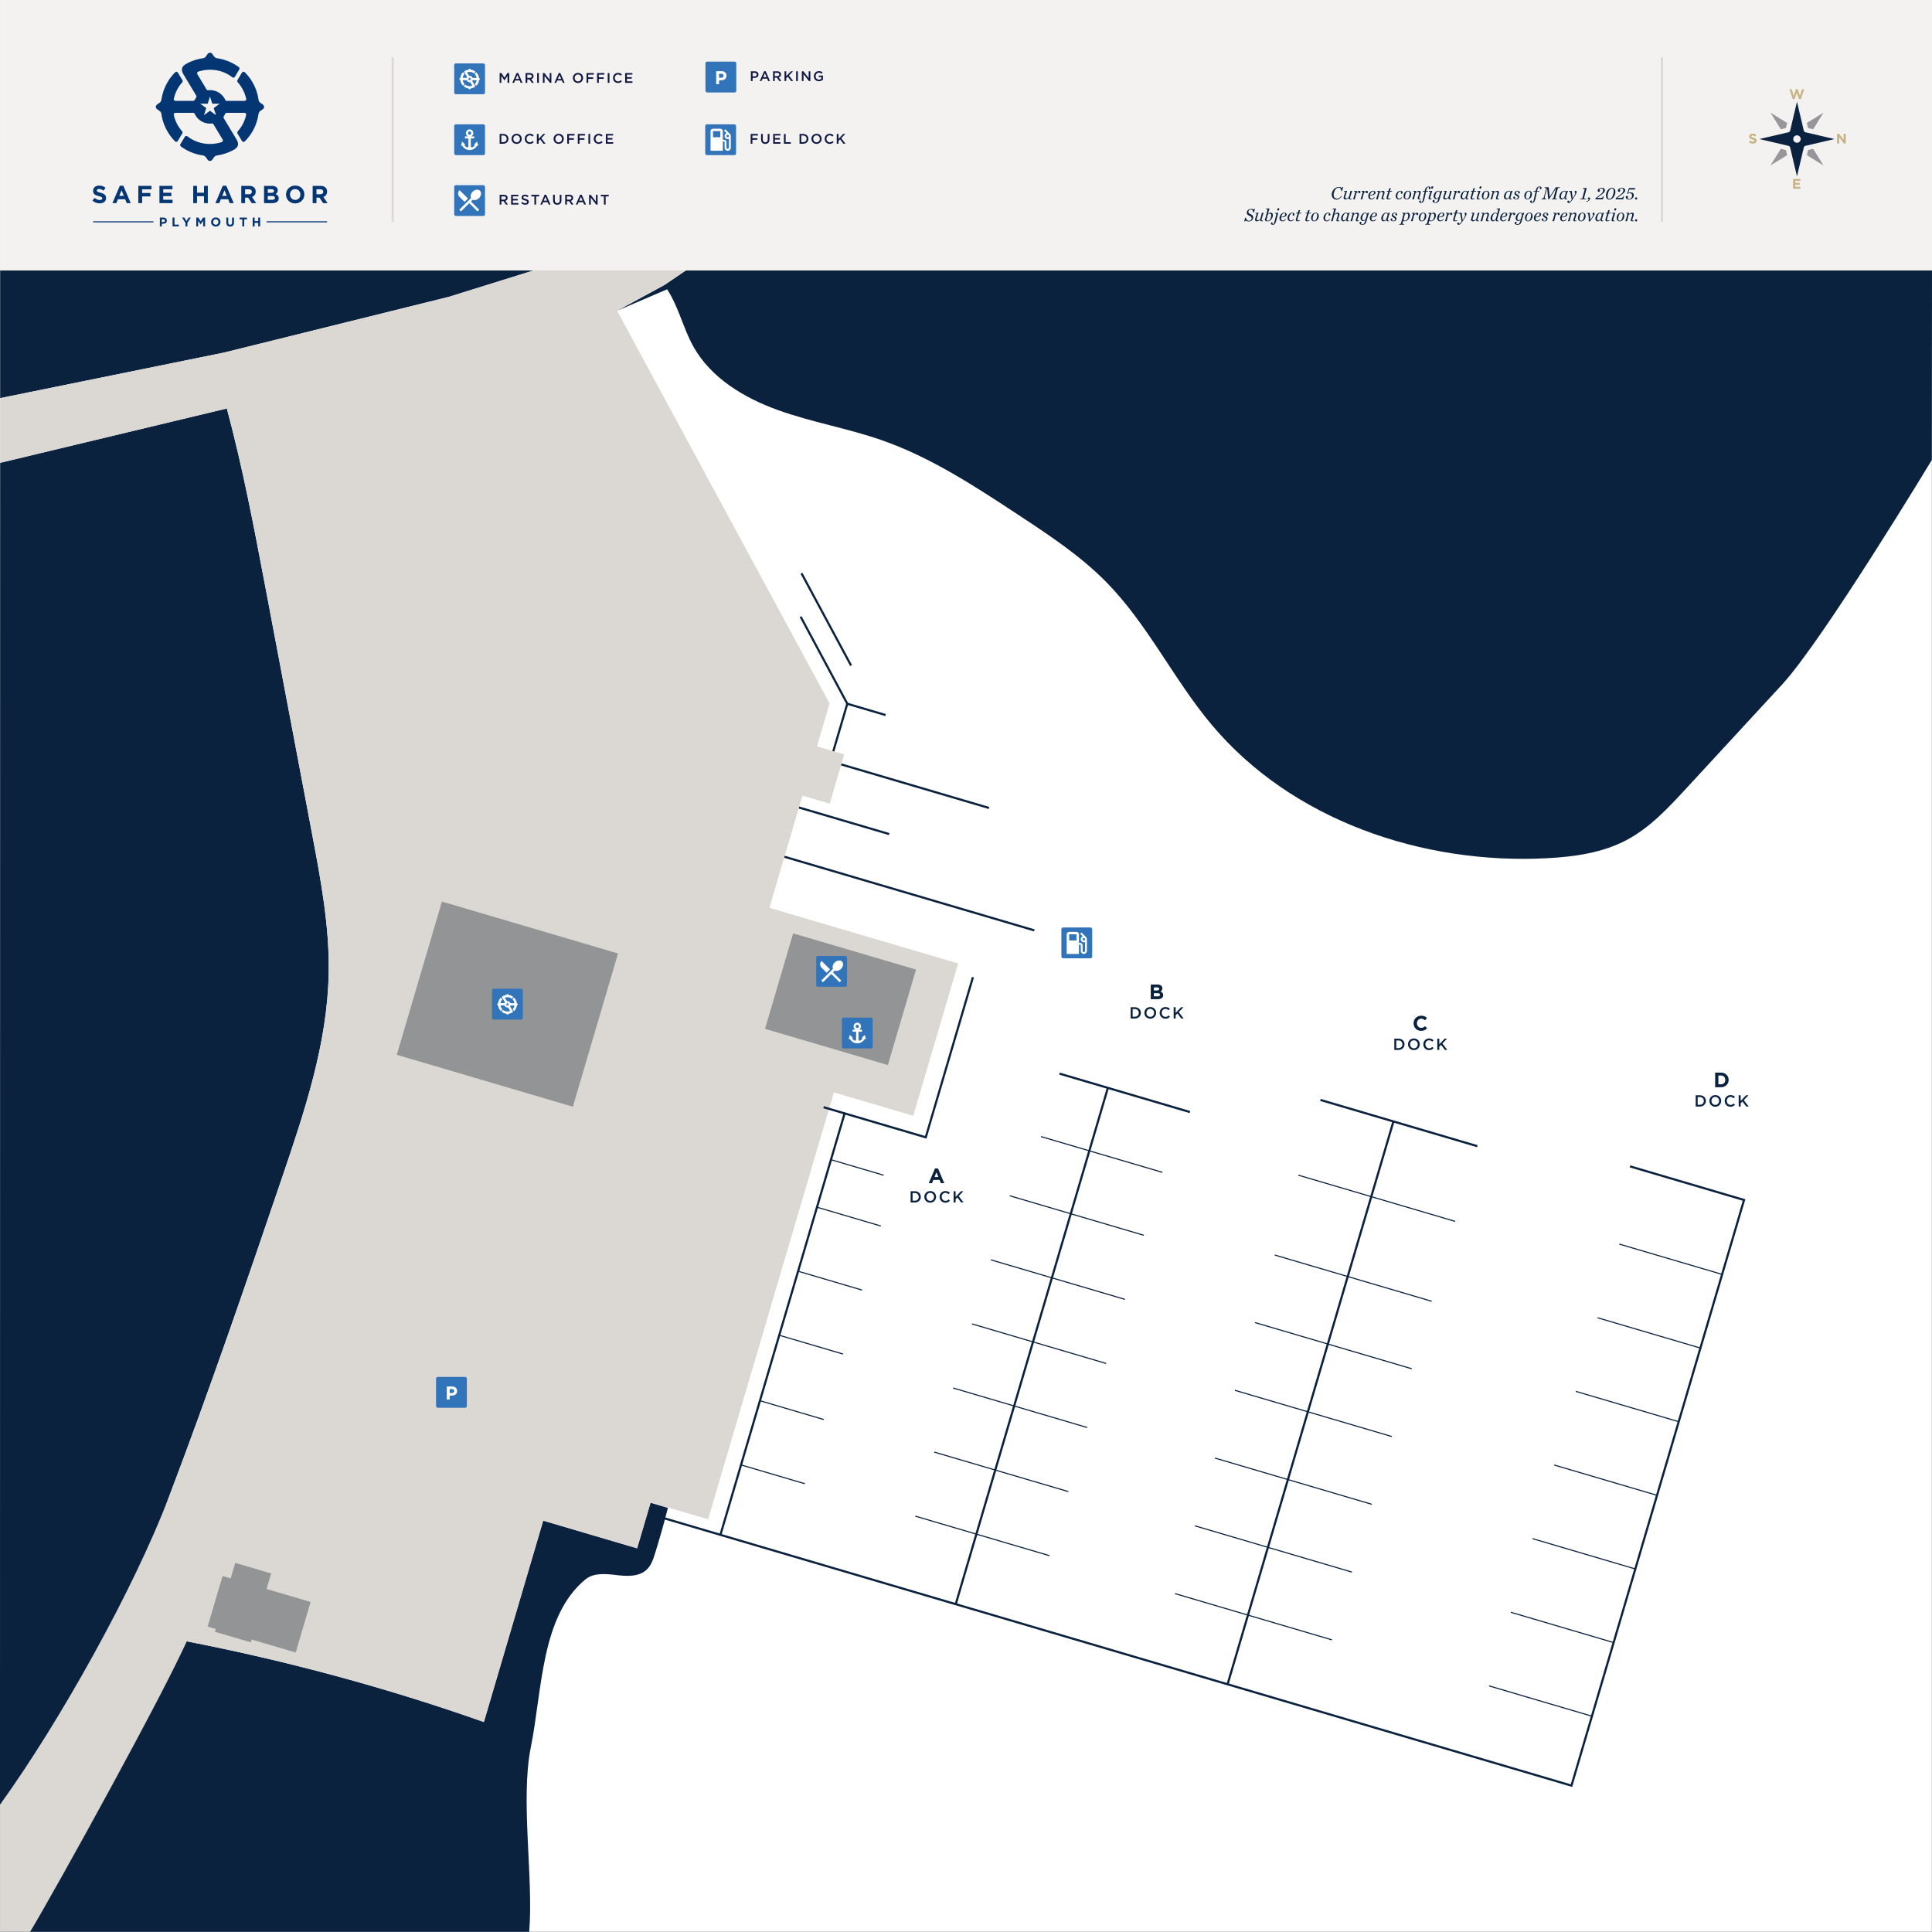 <?xml version="1.0" encoding="UTF-8"?>
<svg id="Guides" xmlns="http://www.w3.org/2000/svg" xmlns:xlink="http://www.w3.org/1999/xlink" viewBox="0 0 1800.15 1800">
  <rect x="0" y="0" width="1800.15" height="1800" fill="#808080" stroke="none"/>
  <defs>
    <style>
      .cls-1, .cls-2, .cls-3, .cls-4 {
        fill: none;
      }

      .cls-5 {
        fill: #0b223f;
      }

      .cls-6 {
        fill-rule: evenodd;
      }

      .cls-6, .cls-7 {
        fill: #fff;
      }

      .cls-2 {
        stroke: #dcd9d5;
      }

      .cls-2, .cls-3, .cls-4 {
        stroke-miterlimit: 10;
      }

      .cls-2, .cls-4 {
        stroke-width: 2px;
      }

      .cls-8 {
        fill: #929496;
      }

      .cls-9 {
        fill: #dbd8d4;
      }

      .cls-3, .cls-4 {
        stroke: #0b223f;
      }

      .cls-10 {
        fill: #043673;
      }

      .cls-11 {
        fill: #101942;
      }

      .cls-12 {
        fill: #0a2240;
      }

      .cls-13 {
        fill: #96969b;
      }

      .cls-14 {
        fill: #f3f2f0;
      }

      .cls-15 {
        fill: #c7b385;
      }

      .cls-16 {
        fill: #3174ba;
      }

      .cls-17 {
        clip-path: url(#clippath);
      }
    </style>
    <clipPath id="clippath">
      <rect class="cls-1" x="86.09" y="49.12" width="219.15" height="161.97"/>
    </clipPath>
  </defs>
  <rect class="cls-7" x=".15" width="1799.85" height="1799.85"/>
  <g>
    <path class="cls-5" d="M593.63,1442.64l-87.5-25.78-55.29,187.64c-89.5-31.67-183.75-57.12-276.95-75.2-20.15,46.33-147.57,226.79-173.88,270.71h493.07c4.17-49.58-8.34-123.29,1.52-172.03,10.67-52.73,9.28-122.22,50.87-156.35,7.7-6.32,18.84-5.27,28.73-4.07,9.89,1.2,21.2,1.78,28.41-5.08,4.19-3.98,6.1-9.73,7.79-15.25,4.13-13.45,8.59-28.62,11.92-42.31l-16.16-4.76-12.52,42.5Z"/>
    <path class="cls-5" d="M262.92,1096.94c21-61.76,42.12-124.76,43.34-189.98.82-43.69-7.34-87-15.47-129.93-14.48-76.48-28.96-152.96-43.44-229.44-10.6-55.97-21.21-112-36-167.01L.15,431.22l-.15,1168.85v199.93c54.86-76.02,124.48-318.58,157.87-406.45,37.26-98.05,71.29-197.3,105.05-296.61Z"/>
    <path class="cls-5" d="M1800,428.56l.15-176.56H.15v118.97l208.64-42.46,209.42-51.91,90.2-28.12,103.4-46.25,70.05,20.64-62.55,42.53-44.32,24.14,46.59-19.98c10.79,16.39,14.94,36.3,24.53,53.43,16.38,29.25,47.16,47.72,78.7,59.09,31.54,11.37,64.91,16.95,96.56,27.99,45.86,15.98,86.94,42.96,127.5,69.67,28.96,19.08,58.17,38.35,82.42,63.15,38.33,39.2,62.32,90.17,97.52,132.2,74.67,89.13,196.45,130.66,312.56,124.56,25.53-1.34,51.58-4.96,74.18-16.92,21.69-11.48,38.77-29.87,55.42-47.9,29.83-32.33,59.66-64.66,89.49-97,38.27-41.48,139.54-209.26,139.54-209.26Z"/>
    <path class="cls-9" d="M840.63,219.2c-.09.52-.19,1.03-.28,1.55,9.95.33,19.9.73,29.85,1.18-9.88-.91-19.74-1.82-29.57-2.73Z"/>
    <path class="cls-1" d="M17.32,1666.17c22.6,7.88,46.85,18.36,69.45,26.24,5.46-8.65,10.85-17.43,16.17-26.32l-70-20.63c-5.05,7-10.25,13.91-15.63,20.7Z"/>
    <path class="cls-9" d="M681.85,222.87l-70.05-20.64-103.4,46.25-90.2,28.12-209.42,51.91L.15,370.97v60.25l211.21-50.63c14.79,55.01,25.4,111.04,36,167.01,14.48,76.48,28.96,152.96,43.44,229.44,8.13,42.94,16.29,86.24,15.47,129.93-1.23,65.22-22.35,128.22-43.34,189.98-33.76,99.31-67.79,198.56-105.05,296.61-33.39,87.86-103.01,211.92-157.87,287.93v118.51h28.05c26.31-43.92,125.69-224.38,145.83-270.71,93.2,18.09,187.45,43.53,276.95,75.2l55.29-187.64,87.5,25.78,12.52-42.5,16.16,4.76c.02-.09.05-.19.07-.29l37.4,11.02,117.21-397.78,73.95,21.79,41.82-141.94-175.87-51.82,30.8-104.54,25.42,7.49,13.52-45.9-25.42-7.49,11.77-39.95-198.01-365.95,44.32-24.14,62.55-42.53Z"/>
    <polyline class="cls-4" points="776.45 699.93 789.47 655.73 745.96 574.55"/>
    <line class="cls-4" x1="789.47" y1="655.73" x2="825.17" y2="666.25"/>
    <line class="cls-4" x1="792.98" y1="620.11" x2="746.78" y2="534.15"/>
    <line class="cls-4" x1="783.9" y1="712.28" x2="921.59" y2="752.85"/>
    <line class="cls-4" x1="744.45" y1="752.39" x2="828.52" y2="777.16"/>
    <line class="cls-4" x1="730.92" y1="798.28" x2="963.73" y2="866.89"/>
    <polyline class="cls-4" points="906.55 910.49 862.58 1059.7 786.97 1037.42 671.26 1430.1 1464.23 1663.76 1625.02 1118.09 1518.78 1086.78"/>
    <line class="cls-4" x1="1298.33" y1="1044.92" x2="1143.8" y2="1569.34"/>
    <line class="cls-4" x1="1032.27" y1="1013.63" x2="890.51" y2="1494.71"/>
    <line class="cls-4" x1="1230.33" y1="1024.88" x2="1376.52" y2="1067.96"/>
    <line class="cls-3" x1="1209.68" y1="1094.95" x2="1355.88" y2="1138.03"/>
    <line class="cls-3" x1="1508.8" y1="1159.19" x2="1604.59" y2="1187.41"/>
    <line class="cls-3" x1="1488.57" y1="1227.84" x2="1584.36" y2="1256.06"/>
    <line class="cls-3" x1="1468.35" y1="1296.44" x2="1564.15" y2="1324.67"/>
    <line class="cls-3" x1="1448.14" y1="1365.04" x2="1543.94" y2="1393.27"/>
    <line class="cls-3" x1="1427.93" y1="1433.64" x2="1523.72" y2="1461.87"/>
    <line class="cls-3" x1="1407.71" y1="1502.24" x2="1503.51" y2="1530.47"/>
    <line class="cls-3" x1="1387.5" y1="1570.85" x2="1483.29" y2="1599.07"/>
    <line class="cls-3" x1="690.46" y1="1364.94" x2="749.92" y2="1382.46"/>
    <line class="cls-3" x1="708.09" y1="1305.13" x2="767.55" y2="1322.65"/>
    <line class="cls-3" x1="726.06" y1="1244.12" x2="785.52" y2="1261.64"/>
    <line class="cls-3" x1="743.64" y1="1184.47" x2="803.1" y2="1201.99"/>
    <line class="cls-3" x1="761.22" y1="1124.81" x2="820.68" y2="1142.33"/>
    <line class="cls-3" x1="774.26" y1="1080.56" x2="823.32" y2="1095.01"/>
    <line class="cls-3" x1="1187.75" y1="1169.38" x2="1333.95" y2="1212.45"/>
    <line class="cls-3" x1="1169.22" y1="1232.27" x2="1315.41" y2="1275.35"/>
    <line class="cls-3" x1="1150.61" y1="1295.42" x2="1296.81" y2="1338.49"/>
    <line class="cls-3" x1="1132.01" y1="1358.56" x2="1278.2" y2="1401.64"/>
    <line class="cls-3" x1="1113.4" y1="1421.71" x2="1259.59" y2="1464.79"/>
    <line class="cls-3" x1="1094.8" y1="1484.85" x2="1240.99" y2="1527.93"/>
    <line class="cls-4" x1="987.22" y1="1000.36" x2="1108.76" y2="1036.17"/>
    <line class="cls-3" x1="969.94" y1="1059.01" x2="1083.06" y2="1092.34"/>
    <line class="cls-3" x1="940.83" y1="1114.17" x2="1065.78" y2="1150.98"/>
    <line class="cls-3" x1="923.24" y1="1173.87" x2="1048.18" y2="1210.69"/>
    <line class="cls-3" x1="905.65" y1="1233.57" x2="1030.59" y2="1270.39"/>
    <line class="cls-3" x1="888.05" y1="1293.27" x2="1013" y2="1330.09"/>
    <line class="cls-3" x1="870.46" y1="1352.98" x2="995.41" y2="1389.79"/>
    <line class="cls-3" x1="852.87" y1="1412.68" x2="977.82" y2="1449.49"/>
    <line class="cls-4" x1="671.26" y1="1430.1" x2="609.18" y2="1411.81"/>
    <line class="cls-4" x1="786.97" y1="1037.42" x2="767.38" y2="1031.65"/>
    <rect class="cls-8" x="387.27" y="861.18" width="171.06" height="148.86" transform="translate(283.73 -95.49) rotate(16.42)"/>
    <rect class="cls-8" x="723.52" y="884.63" width="119.33" height="92.74" transform="translate(295.08 -183.4) rotate(16.42)"/>
    <polygon class="cls-8" points="289.41 1492.64 248.39 1480.55 252.65 1466.1 219.2 1456.24 214.94 1470.69 207.37 1468.46 193.48 1515.57 201.06 1517.8 200.29 1520.42 233.74 1530.27 234.51 1527.66 275.53 1539.74 289.41 1492.64"/>
    <g>
      <rect class="cls-16" x="406.28" y="1282.97" width="28.72" height="28.72" rx="1.58" ry="1.58"/>
      <path class="cls-7" d="M416.31,1291.88h4.95c2.89,0,4.64,1.71,4.64,4.19v.03c0,2.8-2.18,4.26-4.9,4.26h-2.03v3.63h-2.67v-12.12ZM421.09,1297.99c1.33,0,2.11-.8,2.11-1.84v-.03c0-1.19-.83-1.84-2.16-1.84h-2.06v3.71h2.11Z"/>
    </g>
    <g>
      <rect class="cls-16" x="988.94" y="864.19" width="28.72" height="28.72" rx="1.58" ry="1.58"/>
      <path class="cls-6" d="M1011.89,873.1h.01s-4.25-4.26-4.25-4.26l-1.21,1.21,2.41,2.41c-1.07.41-1.84,1.44-1.84,2.66,0,1.58,1.28,2.86,2.86,2.86.41,0,.79-.09,1.14-.24v8.23c0,.63-.51,1.14-1.14,1.14s-1.14-.51-1.14-1.14v-5.14c0-1.26-1.03-2.28-2.28-2.28h-1.14v-7.99c0-1.26-1.03-2.28-2.28-2.28h-6.85c-1.26,0-2.28,1.03-2.28,2.28v18.27h11.42v-8.57h1.71v5.71c0,1.58,1.28,2.86,2.86,2.86s2.86-1.28,2.86-2.86v-10.85c0-.79-.32-1.51-.83-2.02h0ZM1003.02,876.26h-6.85v-5.71h6.85v5.71h0ZM1009.87,876.26c-.63,0-1.14-.51-1.14-1.14s.51-1.14,1.14-1.14,1.14.51,1.14,1.14-.51,1.14-1.14,1.14h0Z"/>
    </g>
    <g>
      <rect class="cls-16" x="458.45" y="921.26" width="28.72" height="28.72" rx="1.58" ry="1.58"/>
      <path id="Helm" class="cls-7" d="M481.51,934.54c-.07-.52-.19-1.02-.35-1.51,0-.02-.01-.04-.02-.06-.04-.13-.09-.26-.14-.39-.02-.04-.03-.09-.05-.13-.04-.1-.09-.2-.13-.3-.02-.05-.05-.11-.07-.16-.04-.09-.09-.18-.14-.27-.07-.14-.15-.27-.23-.41-.02-.04-.04-.08-.07-.11-.06-.09-.12-.18-.18-.27-.02-.04-.05-.07-.07-.11-.04-.05-.07-.11-.11-.16,0-.01-.02-.02-.03-.03-.27-.37-.57-.72-.89-1.04-.15-.15-.4-.12-.51.07l-.79,1.31c-.08.14-.07.31.04.43.74.84,1.28,1.86,1.52,3,0,.17-.13.32-.31.32h-3.17c-.12,0-.23-.07-.28-.18-.15-.32-.35-.61-.6-.87-.67-.67-1.58-.95-2.45-.86-.12.01-.24-.04-.3-.15l-1.64-2.72c-.08-.14-.04-.34.1-.42.06-.04.13-.06.2-.08.07-.02.14-.05.22-.07.45-.12.92-.19,1.39-.22.12,0,.24-.01.36-.01,1.5,0,2.91.49,4,1.35.15.12.36.08.46-.08l.8-1.33c.08-.14.05-.31-.08-.41h-.02s-.02-.03-.03-.04c-.06-.04-.12-.08-.17-.12-.02-.01-.04-.03-.06-.04-1.08-.73-2.31-1.2-3.6-1.39-.72-.07-.69-.99-1.28-.99s-.56.93-1.28.99c-.6.09-1.18.23-1.74.44,0,0-.03,0-.04.01-.1.04-.19.07-.29.11,0,0-.02,0-.02,0-.1.04-.21.09-.31.14-.01,0-.02.01-.03.02-.1.05-.2.1-.3.15-.01,0-.02.01-.03.02-.1.05-.2.11-.3.17-.04.02-.13.08-.13.08-.75.51-.61,1.13-.32,1.66l.1.16,1.46,2.42.77,1.29c.06.1.06.24-.01.34-.09.14-.18.28-.25.43-.05.11-.16.18-.28.18h-3.17c-.18,0-.32-.15-.31-.32.24-1.13.78-2.16,1.52-3,.09-.11.11-.26.04-.39l-.81-1.35c-.1-.17-.34-.2-.49-.06-.32.32-.62.67-.89,1.04-.01.01-.02.02-.03.03-.04.05-.07.1-.11.16-.03.04-.05.07-.08.11-.06.09-.12.18-.17.27-.03.04-.05.09-.07.13-.06.1-.12.2-.17.31-.06.12-.12.24-.18.36-.02.05-.05.11-.07.16-.05.1-.09.2-.13.3-.02.04-.03.09-.05.13-.05.13-.1.26-.14.39,0,.02-.01.04-.02.06-.16.49-.28.99-.35,1.51-.1.68-.99.66-.99,1.24s.88.56.99,1.23c.1.7.28,1.38.54,2.02,0,.01,0,.02.01.04.06.15.13.3.19.45,0,0,0,.02.01.02.07.16.15.31.23.46,0,.01.01.02.02.03.07.13.15.25.22.38.03.04.06.09.08.13.06.1.13.19.2.29.02.02.03.05.05.07,0,0,.01.01.02.02.27.37.56.72.88,1.04.14.14.38.11.48-.06l.82-1.36c.07-.12.06-.27-.03-.38-.73-.83-1.26-1.85-1.51-2.98-.01-.18.13-.33.31-.33h3.17c.12,0,.23.07.28.18.15.32.35.61.6.87.67.67,1.58.95,2.45.86.12-.01.24.04.3.15l1.64,2.72c.06.1.06.22,0,.32-.04.06-.1.11-.17.14-.58.2-1.35.34-2.1.34-1.51,0-2.91-.5-4.03-1.37-.15-.12-.37-.08-.47.08l-.79,1.32c-.08.14-.05.31.08.41.03.02.05.04.08.06,0,0,0,0,.01.01.02.01.04.02.05.04.09.06.18.12.27.18.06.04.11.07.17.11.1.06.2.12.3.18.04.02.08.05.13.07.13.07.27.14.41.21.05.03.11.05.16.07.09.04.18.08.27.12.06.03.13.05.19.08.09.03.17.07.26.1.06.02.13.04.19.07.1.03.19.06.29.09.06.02.11.03.17.05.13.04.27.07.41.1.02,0,.04,0,.06.01.16.03.33.06.5.09,0,0,0,0,.01,0,.72.07.69.99,1.28.99s.56-.93,1.28-.99c0,0,.01,0,.02,0,.07,0,.13-.02.2-.03.08-.01.16-.03.24-.04.04,0,.08-.02.12-.03.11-.02.23-.05.34-.08,0,0,0,0,.01,0,.55-.14,1.09-.34,1.6-.59,0,0,.36-.18.54-.28.89-.52.76-1.19.45-1.75,0,0-.02-.04-.02-.04,0,0-.48-.8-.48-.8l-1.82-3.04c-.06-.1-.06-.24.01-.34.09-.14.18-.28.25-.43.05-.11.16-.18.28-.18h3.17c.18,0,.32.16.31.33-.24,1.12-.77,2.14-1.5,2.97-.1.12-.12.29-.04.43l.8,1.33c.11.18.35.21.49.06.33-.33.63-.68.9-1.05,0,0,.01-.01.02-.02.02-.03.04-.07.07-.1.04-.05.07-.1.11-.15.05-.08.1-.16.15-.24.08-.12.15-.25.22-.37,0-.01.01-.02.02-.04.08-.15.16-.3.23-.46,0,0,0-.02.01-.03.07-.15.13-.29.19-.44,0,0,0-.01,0-.02.06-.16.12-.32.18-.49.17-.5.29-1.02.37-1.55.1-.67.99-.65.99-1.23s-.89-.56-.99-1.24ZM473.89,937.27l-1.08-.78-1.08.78.41-1.27-1.08-.78h1.33l.41-1.27.41,1.27h1.33l-1.08.78.41,1.27Z"/>
    </g>
    <g>
      <rect class="cls-16" x="784.43" y="948.17" width="28.72" height="28.72" rx="1.58" ry="1.58"/>
      <path class="cls-7" d="M806.77,968l-.94-3.46c-.05-.18-.2-.22-.33-.09l-2.53,2.54c-.13.13-.09.28.09.33l.71.19c-.59.88-1.4,1.58-2.34,2.04-.45.16-1.44.35-1.54-.94v-7.28h3.25v-1.95h-2.71c1.08-.58,1.81-1.72,1.81-3.03,0-1.9-1.55-3.45-3.45-3.45s-3.45,1.55-3.45,3.45c0,1.31.73,2.45,1.81,3.03h-2.72v1.95h3.25v7.3c-.11,1.28-1.1,1.08-1.54.92-.93-.46-1.75-1.16-2.34-2.04l.71-.19c.18-.05.22-.2.09-.33l-2.53-2.54c-.13-.13-.28-.09-.33.09l-.94,3.46c-.05.18.06.29.24.25l.8-.21c1.39,2.5,4.06,4.1,6.94,4.1s5.55-1.59,6.94-4.1l.8.21c.18.05.29-.06.24-.25ZM798.79,954.86c.83,0,1.5.67,1.5,1.5s-.67,1.5-1.5,1.5-1.5-.67-1.5-1.5.67-1.5,1.5-1.5Z"/>
    </g>
    <g>
      <rect class="cls-16" x="760.51" y="890.71" width="28.72" height="28.72" rx="1.58" ry="1.58"/>
      <path class="cls-6" d="M770.18,906.33l3.16-3.16-7.84-7.83c-1.74,1.74-1.74,4.57,0,6.32l4.68,4.67ZM777.75,904.31c1.71.79,4.11.23,5.89-1.54,2.13-2.13,2.55-5.2.9-6.84-1.63-1.63-4.69-1.23-6.84.9-1.78,1.78-2.34,4.18-1.54,5.89l-10.9,10.9,1.58,1.58,7.7-7.68,7.69,7.69,1.58-1.58-7.69-7.69,1.64-1.64Z"/>
    </g>
    <g>
      <path class="cls-5" d="M1078.71,931h-6.49v-13.65h6.34c2.79,0,4.5,1.38,4.5,3.53v.04c0,1.54-.82,2.4-1.79,2.94,1.58.6,2.55,1.52,2.55,3.35v.04c0,2.5-2.03,3.74-5.11,3.74ZM1080.08,921.39c0-.9-.7-1.4-1.97-1.4h-2.96v2.89h2.77c1.33,0,2.17-.43,2.17-1.44v-.04ZM1080.84,926.85c0-.92-.68-1.48-2.22-1.48h-3.47v3h3.57c1.33,0,2.13-.47,2.13-1.48v-.04Z"/>
      <path class="cls-5" d="M1053.51,938.5h3.92c3.3,0,5.58,2.26,5.58,5.22v.03c0,2.96-2.28,5.25-5.58,5.25h-3.92v-10.5ZM1057.42,947.32c2.21,0,3.64-1.48,3.64-3.54v-.03c0-2.05-1.44-3.57-3.64-3.57h-2.07v7.14h2.07Z"/>
      <path class="cls-5" d="M1066.27,943.78v-.03c0-2.96,2.28-5.43,5.5-5.43s5.47,2.44,5.47,5.4v.03c0,2.96-2.28,5.43-5.5,5.43s-5.47-2.45-5.47-5.4ZM1075.32,943.78v-.03c0-2.04-1.49-3.74-3.57-3.74s-3.54,1.67-3.54,3.71v.03c0,2.04,1.48,3.73,3.57,3.73s3.54-1.66,3.54-3.7Z"/>
      <path class="cls-5" d="M1080.52,943.78v-.03c0-2.99,2.24-5.43,5.42-5.43,1.93,0,3.1.67,4.11,1.63l-1.18,1.37c-.84-.78-1.74-1.31-2.94-1.31-2.01,0-3.46,1.65-3.46,3.71v.03c0,2.05,1.45,3.73,3.46,3.73,1.29,0,2.11-.52,3.01-1.36l1.18,1.2c-1.09,1.14-2.29,1.86-4.26,1.86-3.06,0-5.34-2.38-5.34-5.4Z"/>
      <path class="cls-5" d="M1093.56,938.5h1.85v5.28l4.99-5.28h2.26l-4.36,4.51,4.56,5.99h-2.23l-3.58-4.72-1.63,1.68v3.04h-1.85v-10.5Z"/>
    </g>
    <g>
      <path class="cls-5" d="M1324.11,960.51c-4.02,0-7-3.1-7-7.02v-.04c0-3.88,2.93-7.06,7.12-7.06,2.57,0,4.11.86,5.38,2.11l-1.91,2.2c-1.05-.96-2.12-1.54-3.49-1.54-2.3,0-3.96,1.91-3.96,4.25v.04c0,2.34,1.62,4.29,3.96,4.29,1.56,0,2.52-.62,3.59-1.6l1.91,1.93c-1.4,1.5-2.96,2.44-5.6,2.44Z"/>
      <path class="cls-5" d="M1299.16,967.77h3.92c3.3,0,5.58,2.26,5.58,5.22v.03c0,2.96-2.28,5.25-5.58,5.25h-3.92v-10.5ZM1303.07,976.59c2.21,0,3.64-1.49,3.64-3.54v-.03c0-2.05-1.44-3.57-3.64-3.57h-2.07v7.14h2.07Z"/>
      <path class="cls-5" d="M1311.92,973.05v-.03c0-2.95,2.28-5.43,5.5-5.43s5.47,2.45,5.47,5.4v.03c0,2.96-2.28,5.43-5.5,5.43s-5.47-2.45-5.47-5.4ZM1320.96,973.05v-.03c0-2.04-1.49-3.73-3.57-3.73s-3.54,1.67-3.54,3.71v.03c0,2.04,1.48,3.74,3.57,3.74s3.54-1.67,3.54-3.71Z"/>
      <path class="cls-5" d="M1326.17,973.05v-.03c0-2.98,2.24-5.43,5.42-5.43,1.93,0,3.1.68,4.11,1.64l-1.18,1.36c-.84-.78-1.74-1.3-2.94-1.3-2.01,0-3.46,1.65-3.46,3.71v.03c0,2.06,1.45,3.74,3.46,3.74,1.29,0,2.11-.53,3.01-1.37l1.18,1.2c-1.09,1.14-2.29,1.86-4.26,1.86-3.06,0-5.34-2.39-5.34-5.4Z"/>
      <path class="cls-5" d="M1339.21,967.77h1.85v5.28l4.99-5.28h2.26l-4.36,4.51,4.56,5.98h-2.23l-3.58-4.72-1.63,1.68v3.04h-1.85v-10.5Z"/>
    </g>
    <g>
      <path class="cls-5" d="M1603.42,1013.03h-5.32v-13.65h5.32c4.29,0,7.25,2.94,7.25,6.79v.04c0,3.84-2.96,6.83-7.25,6.83ZM1607.54,1006.2c0-2.42-1.66-4.12-4.11-4.12h-2.32v8.23h2.32c2.46,0,4.11-1.66,4.11-4.08v-.04Z"/>
      <path class="cls-5" d="M1579.97,1020.53h3.92c3.3,0,5.58,2.26,5.58,5.22v.03c0,2.96-2.28,5.25-5.58,5.25h-3.92v-10.5ZM1583.89,1029.35c2.21,0,3.64-1.48,3.64-3.54v-.03c0-2.05-1.44-3.57-3.64-3.57h-2.07v7.14h2.07Z"/>
      <path class="cls-5" d="M1592.74,1025.81v-.03c0-2.96,2.28-5.43,5.5-5.43s5.47,2.44,5.47,5.4v.03c0,2.96-2.28,5.43-5.5,5.43s-5.47-2.45-5.47-5.4ZM1601.78,1025.81v-.03c0-2.04-1.49-3.74-3.57-3.74s-3.54,1.67-3.54,3.71v.03c0,2.04,1.48,3.73,3.57,3.73s3.54-1.66,3.54-3.7Z"/>
      <path class="cls-5" d="M1606.99,1025.81v-.03c0-2.99,2.24-5.43,5.42-5.43,1.93,0,3.1.67,4.11,1.63l-1.18,1.37c-.84-.78-1.74-1.31-2.94-1.31-2.01,0-3.46,1.65-3.46,3.71v.03c0,2.05,1.45,3.73,3.46,3.73,1.29,0,2.11-.52,3.01-1.36l1.18,1.2c-1.09,1.14-2.29,1.86-4.26,1.86-3.06,0-5.34-2.38-5.34-5.4Z"/>
      <path class="cls-5" d="M1620.02,1020.53h1.85v5.28l4.99-5.28h2.26l-4.36,4.51,4.56,5.99h-2.23l-3.58-4.72-1.63,1.68v3.04h-1.85v-10.5Z"/>
    </g>
    <g>
      <path class="cls-5" d="M876.68,1102.43l-1.25-3.06h-5.77l-1.25,3.06h-3.06l5.85-13.75h2.77l5.85,13.75h-3.14ZM872.55,1092.29l-1.81,4.43h3.63l-1.81-4.43Z"/>
      <path class="cls-5" d="M848.48,1109.93h3.92c3.3,0,5.58,2.26,5.58,5.22v.03c0,2.96-2.28,5.25-5.58,5.25h-3.92v-10.5ZM852.39,1118.75c2.21,0,3.64-1.48,3.64-3.54v-.03c0-2.05-1.44-3.57-3.64-3.57h-2.07v7.14h2.07Z"/>
      <path class="cls-5" d="M861.24,1115.21v-.03c0-2.96,2.28-5.43,5.5-5.43s5.47,2.44,5.47,5.4v.03c0,2.96-2.28,5.43-5.5,5.43s-5.47-2.45-5.47-5.4ZM870.29,1115.21v-.03c0-2.04-1.49-3.74-3.57-3.74s-3.54,1.67-3.54,3.71v.03c0,2.04,1.48,3.73,3.57,3.73s3.54-1.66,3.54-3.7Z"/>
      <path class="cls-5" d="M875.49,1115.21v-.03c0-2.99,2.24-5.43,5.42-5.43,1.93,0,3.1.67,4.11,1.63l-1.18,1.37c-.84-.78-1.74-1.31-2.94-1.31-2.01,0-3.46,1.65-3.46,3.71v.03c0,2.05,1.45,3.73,3.46,3.73,1.29,0,2.11-.52,3.01-1.36l1.18,1.2c-1.09,1.14-2.29,1.86-4.26,1.86-3.06,0-5.34-2.38-5.34-5.4Z"/>
      <path class="cls-5" d="M888.53,1109.93h1.85v5.28l4.99-5.28h2.26l-4.36,4.51,4.56,5.99h-2.23l-3.58-4.72-1.63,1.68v3.04h-1.85v-10.5Z"/>
    </g>
    <rect class="cls-14" x=".15" width="1800" height="252"/>
    <g id="Compass_W" data-name="Compass W">
      <path class="cls-12" d="M1709.3,129.56l-26.99-6.31c-.81-.19-1.44-.82-1.63-1.62l-6.34-26.86-6.34,26.86c-.19.81-.82,1.43-1.63,1.62l-26.99,6.31,26.99,6.31c.81.19,1.44.82,1.63,1.62l6.34,26.86,6.34-26.86c.19-.81.82-1.43,1.63-1.62l7.65-1.79,19.34-4.52h0ZM1676.8,132.01c-1.36,1.35-3.57,1.35-4.93,0-1.36-1.35-1.36-3.55,0-4.91,1.36-1.35,3.57-1.35,4.93,0,1.36,1.36,1.36,3.55,0,4.91"/>
      <polygon class="cls-13" points="1699.06 104.96 1683.51 114.55 1684.64 119.31 1689.43 120.43 1699.06 104.96 1699.06 104.96"/>
      <polygon class="cls-13" points="1649.62 104.96 1659.25 120.43 1664.05 119.31 1665.17 114.55 1649.62 104.96 1649.62 104.96"/>
      <polygon class="cls-13" points="1659.25 138.69 1649.62 154.16 1665.17 144.57 1664.04 139.81 1659.25 138.69 1659.25 138.69"/>
      <polygon class="cls-13" points="1689.43 138.69 1684.64 139.81 1683.51 144.57 1699.06 154.16 1689.43 138.69 1689.43 138.69"/>
      <polygon class="cls-15" points="1667.3 83.2 1669.44 83.2 1671.32 89.36 1673.36 83.17 1675.08 83.17 1677.11 89.36 1679 83.2 1681.09 83.2 1677.99 92.36 1676.24 92.36 1674.19 86.41 1672.14 92.36 1670.4 92.36 1667.3 83.2 1667.3 83.2"/>
      <polygon class="cls-15" points="1711.69 124.62 1713.54 124.62 1717.8 130.22 1717.8 124.62 1719.77 124.62 1719.77 133.72 1718.07 133.72 1713.67 127.94 1713.67 133.72 1711.69 133.72 1711.69 124.62 1711.69 124.62"/>
      <path class="cls-15" d="M1629.49,132.39l1.18-1.42c.82.68,1.68,1.1,2.71,1.1.82,0,1.31-.33,1.31-.86v-.03c0-.51-.31-.77-1.83-1.16-1.83-.47-3.01-.97-3.01-2.78v-.03c0-1.65,1.32-2.74,3.18-2.74,1.32,0,2.45.42,3.38,1.16l-1.04,1.51c-.81-.56-1.6-.9-2.36-.9s-1.17.35-1.17.79v.03c0,.6.39.79,1.96,1.2,1.85.48,2.88,1.14,2.88,2.73v.03c0,1.81-1.38,2.82-3.34,2.82-1.38,0-2.77-.48-3.86-1.45h0Z"/>
      <polygon class="cls-15" points="1670.67 166.74 1677.53 166.74 1677.53 168.52 1672.66 168.52 1672.66 170.37 1676.94 170.37 1676.94 172.14 1672.66 172.14 1672.66 174.05 1677.59 174.05 1677.59 175.83 1670.67 175.83 1670.67 166.74 1670.67 166.74"/>
    </g>
    <line class="cls-2" x1="1548.56" y1="53.32" x2="1548.56" y2="206.79"/>
    <line class="cls-2" x1="365.94" y1="53.3" x2="365.94" y2="206.78"/>
    <g>
      <path class="cls-11" d="M465.55,181.52h4.06c1.14,0,2.04.34,2.63.91.48.49.75,1.17.75,1.96v.03c0,1.5-.9,2.39-2.17,2.76l2.46,3.45h-1.89l-2.24-3.17h-2v3.17h-1.6v-9.1ZM469.49,186.03c1.14,0,1.87-.6,1.87-1.52v-.03c0-.98-.7-1.51-1.89-1.51h-2.33v3.06h2.34Z"/>
      <path class="cls-11" d="M476.25,181.52h6.75v1.43h-5.15v2.37h4.56v1.43h-4.56v2.44h5.21v1.43h-6.81v-9.1Z"/>
      <path class="cls-11" d="M485.65,189.29l.96-1.14c.87.75,1.74,1.18,2.87,1.18.99,0,1.61-.46,1.61-1.14v-.03c0-.65-.36-1-2.05-1.39-1.94-.47-3.03-1.04-3.03-2.72v-.03c0-1.56,1.3-2.64,3.11-2.64,1.33,0,2.38.4,3.3,1.14l-.86,1.21c-.82-.61-1.64-.94-2.47-.94-.94,0-1.48.48-1.48,1.08v.03c0,.7.42,1.01,2.16,1.43,1.92.47,2.93,1.16,2.93,2.67v.03c0,1.7-1.34,2.72-3.25,2.72-1.39,0-2.7-.48-3.8-1.46Z"/>
      <path class="cls-11" d="M497.92,183h-2.89v-1.48h7.38v1.48h-2.89v7.62h-1.61v-7.62Z"/>
      <path class="cls-11" d="M507.46,181.45h1.48l4,9.17h-1.69l-.92-2.2h-4.3l-.94,2.2h-1.64l4-9.17ZM509.75,187l-1.57-3.64-1.56,3.64h3.13Z"/>
      <path class="cls-11" d="M515.34,186.76v-5.24h1.6v5.17c0,1.69.87,2.6,2.3,2.6s2.29-.86,2.29-2.54v-5.24h1.6v5.16c0,2.72-1.53,4.08-3.91,4.08s-3.87-1.37-3.87-4Z"/>
      <path class="cls-11" d="M526.62,181.52h4.06c1.14,0,2.04.34,2.63.91.48.49.75,1.17.75,1.96v.03c0,1.5-.9,2.39-2.17,2.76l2.46,3.45h-1.88l-2.24-3.17h-2v3.17h-1.6v-9.1ZM530.56,186.03c1.14,0,1.87-.6,1.87-1.52v-.03c0-.98-.7-1.51-1.89-1.51h-2.33v3.06h2.34Z"/>
      <path class="cls-11" d="M540.54,181.45h1.48l4,9.17h-1.69l-.92-2.2h-4.3l-.94,2.2h-1.64l4-9.17ZM542.83,187l-1.57-3.64-1.56,3.64h3.13Z"/>
      <path class="cls-11" d="M548.89,181.52h1.48l4.88,6.29v-6.29h1.57v9.1h-1.34l-5.02-6.47v6.47h-1.57v-9.1Z"/>
      <path class="cls-11" d="M562.7,183h-2.89v-1.48h7.38v1.48h-2.89v7.62h-1.61v-7.62Z"/>
    </g>
    <g>
      <path class="cls-11" d="M465.55,68.09h1.7l2.77,4.3,2.77-4.3h1.7v9.1h-1.6v-6.53l-2.87,4.29h-.05l-2.85-4.26v6.5h-1.57v-9.1Z"/>
      <path class="cls-11" d="M481.36,68.02h1.48l4,9.17h-1.69l-.92-2.2h-4.3l-.94,2.2h-1.64l4-9.17ZM483.64,73.57l-1.57-3.64-1.56,3.64h3.13Z"/>
      <path class="cls-11" d="M489.7,68.09h4.06c1.14,0,2.04.34,2.63.91.48.49.75,1.17.75,1.96v.03c0,1.5-.9,2.39-2.17,2.76l2.46,3.45h-1.88l-2.24-3.17h-2v3.17h-1.6v-9.1ZM493.64,72.6c1.14,0,1.87-.6,1.87-1.52v-.03c0-.98-.7-1.51-1.89-1.51h-2.33v3.06h2.34Z"/>
      <path class="cls-11" d="M500.49,68.09h1.6v9.1h-1.6v-9.1Z"/>
      <path class="cls-11" d="M505.82,68.09h1.48l4.88,6.29v-6.29h1.57v9.1h-1.34l-5.02-6.47v6.47h-1.57v-9.1Z"/>
      <path class="cls-11" d="M520.61,68.02h1.48l4,9.17h-1.69l-.92-2.2h-4.3l-.94,2.2h-1.64l4-9.17ZM522.9,73.57l-1.57-3.64-1.56,3.64h3.13Z"/>
      <path class="cls-11" d="M533.76,72.66v-.03c0-2.56,1.98-4.71,4.77-4.71s4.75,2.12,4.75,4.68v.03c0,2.56-1.98,4.71-4.77,4.71s-4.75-2.12-4.75-4.68ZM541.6,72.66v-.03c0-1.77-1.29-3.24-3.09-3.24s-3.07,1.44-3.07,3.21v.03c0,1.77,1.29,3.24,3.09,3.24s3.07-1.44,3.07-3.21Z"/>
      <path class="cls-11" d="M546.51,68.09h6.77v1.46h-5.17v2.48h4.59v1.46h-4.59v3.71h-1.6v-9.1Z"/>
      <path class="cls-11" d="M556.34,68.09h6.77v1.46h-5.17v2.48h4.59v1.46h-4.59v3.71h-1.6v-9.1Z"/>
      <path class="cls-11" d="M566.26,68.09h1.6v9.1h-1.6v-9.1Z"/>
      <path class="cls-11" d="M571.18,72.66v-.03c0-2.59,1.94-4.71,4.69-4.71,1.68,0,2.69.58,3.56,1.42l-1.03,1.18c-.73-.68-1.51-1.13-2.55-1.13-1.74,0-3,1.43-3,3.21v.03c0,1.78,1.26,3.24,3,3.24,1.12,0,1.83-.46,2.61-1.18l1.03,1.04c-.95.99-1.99,1.61-3.69,1.61-2.65,0-4.63-2.07-4.63-4.68Z"/>
      <path class="cls-11" d="M582.48,68.09h6.75v1.43h-5.15v2.37h4.56v1.43h-4.56v2.44h5.21v1.43h-6.81v-9.1Z"/>
    </g>
    <g>
      <path class="cls-10" d="M86.09,186.92l2.09-2.51c1.45,1.2,2.96,1.95,4.8,1.95,1.45,0,2.32-.58,2.32-1.52v-.05c0-.9-.55-1.36-3.24-2.05-3.24-.83-5.33-1.72-5.33-4.92v-.05c0-2.92,2.34-4.85,5.63-4.85,2.34,0,4.34.73,5.97,2.04l-1.84,2.67c-1.42-.99-2.83-1.59-4.18-1.59s-2.07.62-2.07,1.4v.05c0,1.06.69,1.4,3.47,2.11,3.26.85,5.1,2.02,5.1,4.83v.05c0,3.19-2.44,4.99-5.91,4.99-2.44,0-4.89-.85-6.82-2.57h0Z"/>
      <path class="cls-10" d="M115.39,182.53l-2.14-5.22-2.14,5.22h4.27ZM111.66,173.06h3.26l6.89,16.2h-3.7l-1.47-3.61h-6.8l-1.47,3.61h-3.61l6.89-16.2h0Z"/>
      <polygon class="cls-10" points="128.89 173.18 141.14 173.18 141.14 176.39 132.43 176.39 132.43 179.81 140.11 179.81 140.11 183.03 132.43 183.03 132.43 189.26 128.89 189.26 128.89 173.18 128.89 173.18"/>
      <polygon class="cls-10" points="148.56 173.18 160.69 173.18 160.69 176.32 152.07 176.32 152.07 179.59 159.66 179.59 159.66 182.73 152.07 182.73 152.07 186.11 160.81 186.11 160.81 189.26 148.56 189.26 148.56 173.18 148.56 173.18"/>
      <polygon class="cls-10" points="180.03 173.18 183.57 173.18 183.57 179.54 190.1 179.54 190.1 173.18 193.64 173.18 193.64 189.26 190.1 189.26 190.1 182.8 183.57 182.8 183.57 189.26 180.03 189.26 180.03 173.18 180.03 173.18"/>
      <path class="cls-10" d="M211.32,182.53l-2.14-5.22-2.14,5.22h4.27ZM207.6,173.06h3.26l6.89,16.2h-3.7l-1.47-3.61h-6.8l-1.47,3.61h-3.61l6.89-16.2h0Z"/>
      <path class="cls-10" d="M231.95,180.99c1.72,0,2.71-.92,2.71-2.27v-.05c0-1.52-1.06-2.3-2.78-2.3h-3.51v4.62h3.58ZM224.83,173.18h7.35c2.04,0,3.63.57,4.69,1.63.9.9,1.38,2.16,1.38,3.68v.05c0,2.6-1.4,4.23-3.45,4.99l3.93,5.74h-4.14l-3.45-5.15h-2.78v5.15h-3.54v-16.08h0Z"/>
      <path class="cls-10" d="M253.57,182.62h-4.09v3.54h4.2c1.56,0,2.5-.55,2.5-1.75v-.04c0-1.08-.8-1.75-2.62-1.75h0ZM255.3,177.93c0-1.06-.83-1.65-2.32-1.65h-3.49v3.4h3.26c1.56,0,2.55-.51,2.55-1.7v-.05h0ZM246.04,173.18h7.47c1.84,0,3.29.5,4.2,1.42.74.73,1.1,1.63,1.1,2.73v.05c0,1.82-.97,2.83-2.11,3.47,1.86.71,3.01,1.79,3.01,3.95v.05c0,2.94-2.39,4.41-6.02,4.41h-7.65v-16.08h0Z"/>
      <path class="cls-10" d="M279.9,181.26v-.05c0-2.76-2.02-5.05-4.87-5.05s-4.83,2.25-4.83,5.01v.05c0,2.76,2.02,5.05,4.87,5.05s4.83-2.25,4.83-5.01h0ZM266.5,181.26v-.05c0-4.57,3.61-8.32,8.57-8.32s8.53,3.7,8.53,8.27v.05c0,4.57-3.61,8.32-8.57,8.32s-8.53-3.7-8.53-8.27h0Z"/>
      <path class="cls-10" d="M298.46,180.99c1.72,0,2.71-.92,2.71-2.27v-.05c0-1.52-1.06-2.3-2.78-2.3h-3.51v4.62h3.58ZM291.34,173.18h7.35c2.04,0,3.63.57,4.69,1.63.9.9,1.38,2.16,1.38,3.68v.05c0,2.6-1.4,4.23-3.45,4.99l3.93,5.74h-4.14l-3.45-5.15h-2.78v5.15h-3.54v-16.08h0Z"/>
      <path class="cls-10" d="M152.19,206.88c.9,0,1.43-.54,1.43-1.24v-.02c0-.81-.56-1.24-1.47-1.24h-1.4v2.51h1.43ZM148.95,202.73h3.36c1.96,0,3.14,1.16,3.14,2.84v.02c0,1.9-1.48,2.89-3.32,2.89h-1.37v2.47h-1.81v-8.21h0Z"/>
      <polygon class="cls-10" points="160.77 202.73 162.58 202.73 162.58 209.31 166.67 209.31 166.67 210.95 160.77 210.95 160.77 202.73 160.77 202.73"/>
      <polygon class="cls-10" points="172.8 207.71 169.65 202.73 171.76 202.73 173.72 206.03 175.71 202.73 177.77 202.73 174.61 207.67 174.61 210.95 172.8 210.95 172.8 207.71 172.8 207.71"/>
      <polygon class="cls-10" points="182.88 202.73 184.82 202.73 186.98 206.21 189.14 202.73 191.09 202.73 191.09 210.95 189.29 210.95 189.29 205.59 186.98 209.09 186.94 209.09 184.65 205.62 184.65 210.95 182.88 210.95 182.88 202.73 182.88 202.73"/>
      <path class="cls-10" d="M203.52,206.87v-.02c0-1.41-1.03-2.58-2.49-2.58s-2.46,1.15-2.46,2.56v.02c0,1.41,1.03,2.58,2.49,2.58s2.46-1.15,2.46-2.56h0ZM196.68,206.87v-.02c0-2.33,1.84-4.25,4.38-4.25s4.35,1.89,4.35,4.22v.02c0,2.33-1.84,4.25-4.38,4.25s-4.35-1.89-4.35-4.22h0Z"/>
      <path class="cls-10" d="M210.87,207.43v-4.69h1.81v4.65c0,1.34.67,2.03,1.77,2.03s1.77-.67,1.77-1.97v-4.71h1.81v4.64c0,2.49-1.4,3.71-3.6,3.71s-3.56-1.23-3.56-3.65h0Z"/>
      <polygon class="cls-10" points="225.77 204.4 223.27 204.4 223.27 202.73 230.07 202.73 230.07 204.4 227.57 204.4 227.57 210.95 225.77 210.95 225.77 204.4 225.77 204.4"/>
      <polygon class="cls-10" points="235.44 202.73 237.25 202.73 237.25 205.99 240.58 205.99 240.58 202.73 242.39 202.73 242.39 210.95 240.58 210.95 240.58 207.65 237.25 207.65 237.25 210.95 235.44 210.95 235.44 202.73 235.44 202.73"/>
      <polygon class="cls-10" points="142.96 207.18 86.8 207.18 86.8 206.2 142.96 206.2 142.96 207.18 142.96 207.18"/>
      <g class="cls-17">
        <polygon class="cls-10" points="304.73 207.18 248.37 207.18 248.37 206.2 304.73 206.2 304.73 207.18 304.73 207.18"/>
        <path class="cls-10" d="M201.28,107.29l-5.62-4.08-5.61,4.08,2.14-6.6-5.61-4.08h6.94l2.14-6.6,2.14,6.6h6.94l-5.61,4.08,2.14,6.6h0ZM240.95,93.09c-.38-2.7-1-5.32-1.83-7.85-.03-.1-.07-.2-.1-.3-.23-.68-.47-1.35-.73-2.01-.09-.23-.18-.47-.27-.7-.22-.53-.45-1.04-.68-1.56-.13-.28-.25-.56-.38-.84-.22-.47-.46-.92-.7-1.38-.38-.72-.77-1.43-1.18-2.13-.12-.2-.23-.4-.35-.59-.29-.48-.6-.95-.91-1.42-.12-.19-.25-.38-.38-.56-.19-.27-.36-.55-.55-.82-.05-.06-.1-.12-.16-.17-1.4-1.93-2.95-3.75-4.62-5.43-.78-.79-2.1-.61-2.67.34l-4.09,6.81c-.43.71-.34,1.61.21,2.23,3.86,4.36,6.63,9.7,7.9,15.59.04.9-.68,1.69-1.62,1.69h-16.49c-.64,0-1.21-.37-1.47-.95-.76-1.66-1.81-3.19-3.14-4.52-3.48-3.48-8.21-4.96-12.76-4.47-.63.07-1.25-.23-1.58-.78l-8.51-14.16c-.43-.72-.22-1.74.51-2.19.3-.19.68-.3,1.03-.41.38-.12.75-.24,1.13-.35,2.35-.64,4.8-1,7.23-1.14.63-.04,1.25-.06,1.88-.06,7.8,0,15.15,2.54,20.8,7.04.76.61,1.88.42,2.38-.41l4.15-6.9c.43-.71.24-1.63-.43-2.12l-.08-.06c-.06-.05-.11-.11-.17-.15-.3-.21-.6-.4-.9-.61-.11-.08-.22-.15-.34-.23-5.63-3.78-12-6.26-18.74-7.24-3.76-.34-3.57-5.16-6.67-5.16s-2.9,4.82-6.67,5.16c-3.11.45-6.15,1.21-9.08,2.28,0,0-.13.05-.2.07-.51.19-1.01.38-1.51.59-.04.02-.08.03-.12.05-.54.22-1.07.46-1.6.71-.06.03-.12.06-.18.08-.52.24-1.04.5-1.55.77-.05.03-.11.06-.16.09-.52.28-1.04.56-1.56.86-.21.12-.66.42-.69.44-3.88,2.64-3.18,5.9-1.65,8.65l.51.85,7.58,12.61,4.02,6.69c.33.54.3,1.23-.06,1.75-.49.72-.92,1.48-1.28,2.26-.27.58-.84.95-1.47.95h-16.49c-.94,0-1.66-.79-1.62-1.69,1.27-5.9,4.05-11.23,7.92-15.59.49-.56.57-1.37.18-2l-4.23-7.04c-.54-.9-1.79-1.06-2.53-.32-1.68,1.68-3.22,3.5-4.62,5.42-.05.06-.11.11-.15.17-.19.27-.36.55-.55.82-.13.19-.26.39-.39.58-.31.47-.61.93-.9,1.41-.13.22-.26.44-.39.66-.31.52-.61,1.05-.9,1.59-.32.62-.65,1.23-.95,1.86-.13.27-.25.55-.37.82-.24.52-.47,1.05-.69,1.58-.09.23-.18.46-.27.69-.26.67-.5,1.34-.74,2.02-.03.1-.07.2-.1.29-.83,2.53-1.45,5.15-1.84,7.85-.5,3.55-5.15,3.43-5.15,6.47s4.6,2.92,5.14,6.41c.51,3.66,1.46,7.18,2.79,10.51.03.06.05.13.08.19.32.78.65,1.56,1.01,2.32.02.04.03.08.05.12.38.81.78,1.6,1.21,2.38.03.06.07.11.1.17.37.67.75,1.32,1.15,1.97.14.23.29.46.44.68.33.51.68,1.01,1.02,1.52.08.12.15.24.24.36.02.03.06.06.08.09,1.39,1.93,2.93,3.74,4.59,5.43.74.75,1.98.59,2.52-.31l4.24-7.07c.38-.62.31-1.43-.17-1.97-3.82-4.34-6.57-9.64-7.83-15.5-.06-.91.67-1.73,1.62-1.73h16.49c.64,0,1.21.37,1.47.95.76,1.66,1.81,3.19,3.14,4.52,3.48,3.48,8.21,4.96,12.76,4.47.64-.07,1.25.23,1.58.77l8.5,14.16c.32.53.29,1.17.01,1.67-.19.34-.51.58-.87.71-3.03,1.05-7.01,1.77-10.94,1.77-7.88.01-15.14-2.58-20.96-7.14-.79-.62-1.94-.43-2.45.43l-4.12,6.85c-.43.71-.25,1.63.42,2.12.14.1.27.2.41.3.02.02.04.04.06.06.09.06.18.12.27.18.47.32.92.65,1.4.95.29.19.58.38.87.56.51.31,1.02.62,1.54.91.22.12.44.26.66.38.7.38,1.41.75,2.13,1.09.28.13.57.26.85.38.47.21.94.43,1.42.62.34.14.67.27,1.01.4.45.17.89.34,1.35.5.34.12.67.23,1.01.34.49.16.99.31,1.5.45.3.08.59.17.89.25.7.18,1.4.35,2.11.5.1.02.21.05.31.07.85.18,1.71.33,2.58.45.03,0,.05,0,.08.01,3.77.34,3.57,5.16,6.67,5.16s2.9-4.82,6.67-5.16c.03,0,.06-.01.09-.02.35-.05.7-.11,1.04-.17.41-.07.83-.14,1.24-.22.2-.04.4-.09.61-.13.59-.13,1.18-.26,1.76-.41.02,0,.04,0,.06-.02,2.88-.73,5.68-1.75,8.34-3.04,0,0,1.9-.95,2.82-1.48,4.65-2.71,3.95-6.19,2.33-9.09l-.13-.21-2.49-4.14-9.49-15.79c-.33-.54-.3-1.23.06-1.75.49-.72.92-1.48,1.28-2.26.26-.58.84-.95,1.47-.95h16.49c.95,0,1.68.81,1.62,1.73-1.26,5.84-4.01,11.13-7.82,15.47-.54.62-.62,1.51-.2,2.22l4.15,6.9c.55.91,1.82,1.08,2.57.32,1.69-1.7,3.25-3.53,4.66-5.49.03-.03.06-.06.08-.09.12-.17.23-.35.35-.52.19-.26.38-.51.55-.78.26-.43.54-.84.8-1.26.4-.64.78-1.29,1.14-1.95.04-.06.07-.13.11-.19.43-.78.83-1.57,1.21-2.38.02-.04.04-.09.06-.13.36-.76.69-1.52,1-2.3.01-.03.03-.07.04-.1.32-.83.63-1.67.93-2.52.87-2.6,1.51-5.3,1.9-8.08.54-3.49,5.14-3.39,5.14-6.41s-4.65-2.92-5.15-6.47"/>
      </g>
    </g>
    <g>
      <path class="cls-11" d="M465.55,124.82h3.39c2.86,0,4.84,1.96,4.84,4.52v.03c0,2.56-1.98,4.55-4.84,4.55h-3.39v-9.1ZM468.94,132.46c1.91,0,3.16-1.29,3.16-3.07v-.03c0-1.78-1.25-3.09-3.16-3.09h-1.79v6.19h1.79Z"/>
      <path class="cls-11" d="M476.61,129.39v-.03c0-2.56,1.98-4.71,4.77-4.71s4.75,2.12,4.75,4.68v.03c0,2.56-1.98,4.71-4.77,4.71s-4.75-2.12-4.75-4.68ZM484.45,129.39v-.03c0-1.77-1.29-3.24-3.09-3.24s-3.07,1.44-3.07,3.21v.03c0,1.77,1.29,3.24,3.09,3.24s3.07-1.44,3.07-3.21Z"/>
      <path class="cls-11" d="M488.96,129.39v-.03c0-2.59,1.94-4.71,4.69-4.71,1.68,0,2.69.58,3.56,1.42l-1.03,1.18c-.73-.68-1.51-1.13-2.55-1.13-1.74,0-3,1.43-3,3.21v.03c0,1.78,1.26,3.24,3,3.24,1.12,0,1.83-.46,2.61-1.18l1.03,1.04c-.95.99-1.99,1.61-3.69,1.61-2.65,0-4.63-2.07-4.63-4.68Z"/>
      <path class="cls-11" d="M500.26,124.82h1.6v4.58l4.33-4.58h1.96l-3.78,3.91,3.95,5.19h-1.94l-3.11-4.1-1.42,1.46v2.64h-1.6v-9.1Z"/>
      <path class="cls-11" d="M515.78,129.39v-.03c0-2.56,1.98-4.71,4.77-4.71s4.75,2.12,4.75,4.68v.03c0,2.56-1.98,4.71-4.77,4.71s-4.75-2.12-4.75-4.68ZM523.62,129.39v-.03c0-1.77-1.29-3.24-3.09-3.24s-3.07,1.44-3.07,3.21v.03c0,1.77,1.29,3.24,3.09,3.24s3.07-1.44,3.07-3.21Z"/>
      <path class="cls-11" d="M528.53,124.82h6.77v1.46h-5.17v2.48h4.59v1.46h-4.59v3.71h-1.6v-9.1Z"/>
      <path class="cls-11" d="M538.36,124.82h6.77v1.46h-5.17v2.48h4.59v1.46h-4.59v3.71h-1.6v-9.1Z"/>
      <path class="cls-11" d="M548.28,124.82h1.6v9.1h-1.6v-9.1Z"/>
      <path class="cls-11" d="M553.21,129.39v-.03c0-2.59,1.94-4.71,4.69-4.71,1.68,0,2.69.58,3.56,1.42l-1.03,1.18c-.73-.68-1.51-1.13-2.55-1.13-1.74,0-3,1.43-3,3.21v.03c0,1.78,1.26,3.24,3,3.24,1.12,0,1.83-.46,2.61-1.18l1.03,1.04c-.95.99-1.99,1.61-3.69,1.61-2.65,0-4.63-2.07-4.63-4.68Z"/>
      <path class="cls-11" d="M564.5,124.82h6.75v1.43h-5.15v2.37h4.56v1.43h-4.56v2.44h5.21v1.43h-6.81v-9.1Z"/>
    </g>
    <g>
      <path class="cls-11" d="M699.45,124.82h6.77v1.46h-5.17v2.48h4.59v1.46h-4.59v3.71h-1.6v-9.1Z"/>
      <path class="cls-11" d="M709.14,130.06v-5.24h1.6v5.17c0,1.69.87,2.6,2.3,2.6s2.29-.86,2.29-2.54v-5.24h1.6v5.16c0,2.72-1.53,4.08-3.91,4.08s-3.87-1.37-3.87-4Z"/>
      <path class="cls-11" d="M720.42,124.82h6.75v1.43h-5.15v2.37h4.56v1.43h-4.56v2.44h5.21v1.43h-6.81v-9.1Z"/>
      <path class="cls-11" d="M730.43,124.82h1.6v7.64h4.78v1.46h-6.38v-9.1Z"/>
      <path class="cls-11" d="M744.98,124.82h3.39c2.86,0,4.84,1.96,4.84,4.52v.03c0,2.56-1.98,4.55-4.84,4.55h-3.39v-9.1ZM748.37,132.46c1.91,0,3.16-1.29,3.16-3.07v-.03c0-1.78-1.25-3.09-3.16-3.09h-1.79v6.19h1.79Z"/>
      <path class="cls-11" d="M756.04,129.39v-.03c0-2.56,1.98-4.71,4.77-4.71s4.75,2.12,4.75,4.68v.03c0,2.56-1.98,4.71-4.77,4.71s-4.75-2.12-4.75-4.68ZM763.88,129.39v-.03c0-1.77-1.29-3.24-3.09-3.24s-3.07,1.44-3.07,3.21v.03c0,1.77,1.29,3.24,3.09,3.24s3.07-1.44,3.07-3.21Z"/>
      <path class="cls-11" d="M768.39,129.39v-.03c0-2.59,1.94-4.71,4.69-4.71,1.68,0,2.69.58,3.56,1.42l-1.03,1.18c-.73-.68-1.51-1.13-2.55-1.13-1.74,0-3,1.43-3,3.21v.03c0,1.78,1.26,3.24,3,3.24,1.12,0,1.83-.46,2.61-1.18l1.03,1.04c-.95.99-1.99,1.61-3.69,1.61-2.65,0-4.63-2.07-4.63-4.68Z"/>
      <path class="cls-11" d="M779.69,124.82h1.6v4.58l4.33-4.58h1.96l-3.78,3.91,3.95,5.19h-1.94l-3.11-4.1-1.42,1.46v2.64h-1.6v-9.1Z"/>
    </g>
    <g>
      <path class="cls-11" d="M699.65,66.42h3.59c2.12,0,3.46,1.21,3.46,3.04v.03c0,2.04-1.64,3.11-3.64,3.11h-1.81v2.93h-1.6v-9.1ZM703.1,71.15c1.21,0,1.96-.68,1.96-1.62v-.03c0-1.07-.77-1.63-1.96-1.63h-1.86v3.28h1.86Z"/>
      <path class="cls-11" d="M711.94,66.35h1.48l4,9.17h-1.69l-.92-2.2h-4.3l-.94,2.2h-1.64l4-9.17ZM714.23,71.91l-1.57-3.64-1.56,3.64h3.13Z"/>
      <path class="cls-11" d="M720.29,66.42h4.06c1.14,0,2.04.34,2.63.91.48.49.75,1.17.75,1.96v.03c0,1.5-.9,2.39-2.17,2.76l2.46,3.45h-1.88l-2.24-3.17h-2v3.17h-1.6v-9.1ZM724.23,70.93c1.14,0,1.87-.6,1.87-1.52v-.03c0-.98-.7-1.51-1.89-1.51h-2.33v3.06h2.34Z"/>
      <path class="cls-11" d="M730.99,66.42h1.6v4.58l4.33-4.58h1.96l-3.78,3.91,3.95,5.19h-1.94l-3.11-4.1-1.42,1.46v2.64h-1.6v-9.1Z"/>
      <path class="cls-11" d="M741.8,66.42h1.6v9.1h-1.6v-9.1Z"/>
      <path class="cls-11" d="M747.13,66.42h1.48l4.88,6.29v-6.29h1.57v9.1h-1.34l-5.02-6.47v6.47h-1.57v-9.1Z"/>
      <path class="cls-11" d="M758.3,71v-.03c0-2.55,1.95-4.71,4.69-4.71,1.59,0,2.56.44,3.5,1.23l-1.01,1.21c-.7-.6-1.39-.97-2.55-.97-1.68,0-2.95,1.47-2.95,3.21v.03c0,1.87,1.23,3.25,3.09,3.25.86,0,1.64-.27,2.2-.69v-1.7h-2.33v-1.39h3.87v3.82c-.9.77-2.18,1.42-3.8,1.42-2.85,0-4.72-2.03-4.72-4.68Z"/>
    </g>
    <g>
      <rect class="cls-16" x="657.3" y="57.43" width="28.72" height="28.72" rx="1.58" ry="1.58"/>
      <path class="cls-7" d="M667.33,66.33h4.95c2.89,0,4.64,1.71,4.64,4.19v.03c0,2.8-2.18,4.26-4.9,4.26h-2.03v3.63h-2.67v-12.12ZM672.1,72.44c1.33,0,2.11-.8,2.11-1.84v-.03c0-1.19-.83-1.84-2.16-1.84h-2.06v3.71h2.11Z"/>
    </g>
    <g>
      <rect class="cls-16" x="657.1" y="115.82" width="28.72" height="28.72" rx="1.58" ry="1.58"/>
      <path class="cls-6" d="M680.05,124.73h.01s-4.25-4.26-4.25-4.26l-1.21,1.21,2.41,2.41c-1.07.41-1.84,1.44-1.84,2.66,0,1.58,1.28,2.86,2.86,2.86.41,0,.79-.09,1.14-.24v8.23c0,.63-.51,1.14-1.14,1.14s-1.14-.51-1.14-1.14v-5.14c0-1.26-1.03-2.28-2.28-2.28h-1.14v-7.99c0-1.26-1.03-2.28-2.28-2.28h-6.85c-1.26,0-2.28,1.03-2.28,2.28v18.27h11.42v-8.57h1.71v5.71c0,1.58,1.28,2.86,2.86,2.86s2.86-1.28,2.86-2.86v-10.85c0-.79-.32-1.51-.83-2.02h0ZM671.18,127.9h-6.85v-5.71h6.85v5.71h0ZM678.03,127.9c-.63,0-1.14-.51-1.14-1.14s.51-1.14,1.14-1.14,1.14.51,1.14,1.14-.51,1.14-1.14,1.14h0Z"/>
    </g>
    <g>
      <rect class="cls-16" x="423.2" y="59.09" width="28.72" height="28.72" rx="1.58" ry="1.58"/>
      <path id="Helm-2" data-name="Helm" class="cls-7" d="M446.27,72.38c-.07-.52-.19-1.02-.35-1.51,0-.02-.01-.04-.02-.06-.04-.13-.09-.26-.14-.39-.02-.04-.03-.09-.05-.13-.04-.1-.09-.2-.13-.3-.02-.05-.05-.11-.07-.16-.04-.09-.09-.18-.14-.27-.07-.14-.15-.27-.23-.41-.02-.04-.04-.08-.07-.11-.06-.09-.12-.18-.18-.27-.02-.04-.05-.07-.07-.11-.04-.05-.07-.11-.11-.16,0-.01-.02-.02-.03-.03-.27-.37-.57-.72-.89-1.04-.15-.15-.4-.12-.51.07l-.79,1.31c-.08.14-.07.31.04.43.74.84,1.28,1.86,1.52,3,0,.17-.13.32-.31.32h-3.17c-.12,0-.23-.07-.28-.18-.15-.32-.35-.61-.6-.87-.67-.67-1.58-.95-2.45-.86-.12.01-.24-.04-.3-.15l-1.64-2.72c-.08-.14-.04-.34.1-.42.06-.04.13-.06.2-.08.07-.02.14-.05.22-.07.45-.12.92-.19,1.39-.22.12,0,.24-.01.36-.01,1.5,0,2.91.49,4,1.35.15.12.36.08.46-.08l.8-1.33c.08-.14.05-.31-.08-.41h-.02s-.02-.03-.03-.04c-.06-.04-.12-.08-.17-.12-.02-.01-.04-.03-.06-.04-1.08-.73-2.31-1.2-3.6-1.39-.72-.07-.69-.99-1.28-.99s-.56.93-1.28.99c-.6.09-1.18.23-1.74.44,0,0-.03,0-.04.01-.1.04-.19.07-.29.11,0,0-.02,0-.02,0-.1.04-.21.09-.31.14-.01,0-.02.01-.03.02-.1.05-.2.1-.3.15-.01,0-.02.01-.03.02-.1.05-.2.11-.3.17-.04.02-.13.08-.13.08-.75.51-.61,1.13-.32,1.66l.1.16,1.46,2.42.77,1.29c.06.1.06.24-.01.34-.09.14-.18.28-.25.43-.05.11-.16.18-.28.18h-3.17c-.18,0-.32-.15-.31-.32.24-1.13.78-2.16,1.52-3,.09-.11.11-.26.04-.39l-.81-1.35c-.1-.17-.34-.2-.49-.06-.32.32-.62.67-.89,1.04-.01.01-.02.02-.03.03-.04.05-.07.1-.11.16-.03.04-.05.07-.08.11-.06.09-.12.18-.17.27-.03.04-.05.09-.07.13-.06.1-.12.2-.17.31-.06.12-.12.24-.18.36-.02.05-.05.11-.07.16-.05.1-.09.2-.13.3-.02.04-.03.09-.05.13-.05.13-.1.26-.14.39,0,.02-.01.04-.02.06-.16.49-.28.99-.35,1.51-.1.68-.99.66-.99,1.24s.88.56.99,1.23c.1.7.28,1.38.54,2.02,0,.01,0,.02.01.04.06.15.13.3.19.45,0,0,0,.02.01.02.07.16.15.31.23.46,0,.01.01.02.02.03.07.13.15.25.22.38.03.04.06.09.08.13.06.1.13.19.2.29.02.02.03.05.05.07,0,0,.01.01.02.02.27.37.56.72.88,1.04.14.14.38.11.48-.06l.82-1.36c.07-.12.06-.27-.03-.38-.73-.83-1.26-1.85-1.51-2.98-.01-.18.13-.33.31-.33h3.17c.12,0,.23.07.28.18.15.32.35.61.6.87.67.67,1.58.95,2.45.86.12-.01.24.04.3.15l1.64,2.72c.06.1.06.22,0,.32-.04.06-.1.11-.17.14-.58.2-1.35.34-2.1.34-1.51,0-2.91-.5-4.03-1.37-.15-.12-.37-.08-.47.08l-.79,1.32c-.08.14-.05.31.08.41.03.02.05.04.08.06,0,0,0,0,.01.01.02.01.04.02.05.04.09.06.18.12.27.18.06.04.11.07.17.11.1.06.2.12.3.18.04.02.08.05.13.07.13.07.27.14.41.21.05.03.11.05.16.07.09.04.18.08.27.12.06.03.13.05.19.08.09.03.17.07.26.1.06.02.13.04.19.07.1.03.19.06.29.09.06.02.11.03.17.05.13.04.27.07.41.1.02,0,.04,0,.06.01.16.03.33.06.5.09,0,0,0,0,.01,0,.72.07.69.99,1.28.99s.56-.93,1.28-.99c0,0,.01,0,.02,0,.07,0,.13-.02.2-.03.08-.01.16-.03.24-.04.04,0,.08-.02.12-.03.11-.02.23-.05.34-.08,0,0,0,0,.01,0,.55-.14,1.09-.34,1.6-.59,0,0,.36-.18.54-.28.89-.52.76-1.19.45-1.75,0,0-.02-.04-.02-.04,0,0-.48-.8-.48-.8l-1.82-3.04c-.06-.1-.06-.24.01-.34.09-.14.18-.28.25-.43.05-.11.16-.18.28-.18h3.17c.18,0,.32.16.31.33-.24,1.12-.77,2.14-1.5,2.97-.1.12-.12.29-.04.43l.8,1.33c.11.18.35.21.49.06.33-.33.63-.68.9-1.05,0,0,.01-.01.02-.02.02-.03.04-.07.07-.1.04-.05.07-.1.11-.15.05-.08.1-.16.15-.24.08-.12.15-.25.22-.37,0-.01.01-.02.02-.04.08-.15.16-.3.23-.46,0,0,0-.02.01-.03.07-.15.13-.29.19-.44,0,0,0-.01,0-.02.06-.16.12-.32.18-.49.17-.5.29-1.02.37-1.55.1-.67.99-.65.99-1.23s-.89-.56-.99-1.24ZM438.64,75.11l-1.08-.78-1.08.78.41-1.27-1.08-.78h1.33l.41-1.27.41,1.27h1.33l-1.08.78.41,1.27Z"/>
    </g>
    <g>
      <rect class="cls-16" x="423.2" y="115.82" width="28.72" height="28.72" rx="1.58" ry="1.58"/>
      <path class="cls-7" d="M445.54,135.66l-.94-3.46c-.05-.18-.2-.22-.33-.09l-2.53,2.54c-.13.13-.09.28.09.33l.71.19c-.59.88-1.4,1.58-2.34,2.04-.45.16-1.44.35-1.54-.94v-7.28h3.25v-1.95h-2.71c1.08-.58,1.81-1.72,1.81-3.03,0-1.9-1.55-3.45-3.45-3.45s-3.45,1.55-3.45,3.45c0,1.31.73,2.45,1.81,3.03h-2.72v1.95h3.25v7.3c-.11,1.28-1.1,1.08-1.54.92-.93-.46-1.75-1.16-2.34-2.04l.71-.19c.18-.05.22-.2.09-.33l-2.53-2.54c-.13-.13-.28-.09-.33.09l-.94,3.46c-.05.18.06.29.24.25l.8-.21c1.39,2.5,4.06,4.1,6.94,4.1s5.55-1.59,6.94-4.1l.8.21c.18.05.29-.06.24-.25ZM437.56,122.52c.83,0,1.5.67,1.5,1.5s-.67,1.5-1.5,1.5-1.5-.67-1.5-1.5.67-1.5,1.5-1.5Z"/>
    </g>
    <g>
      <rect class="cls-16" x="423.2" y="172.52" width="28.72" height="28.72" rx="1.58" ry="1.58"/>
      <path class="cls-6" d="M432.86,188.14l3.16-3.16-7.84-7.83c-1.74,1.74-1.74,4.57,0,6.32l4.68,4.67ZM440.44,186.12c1.71.79,4.11.23,5.89-1.54,2.13-2.13,2.55-5.2.9-6.84-1.63-1.63-4.69-1.23-6.84.9-1.78,1.78-2.34,4.18-1.54,5.89l-10.9,10.9,1.58,1.58,7.7-7.68,7.69,7.69,1.58-1.58-7.69-7.69,1.64-1.64Z"/>
    </g>
    <g>
      <path class="cls-5" d="M1240.84,181.34c0-3.54,2.8-7.12,6.75-7.12,1.19,0,2.04.46,2.58.83l.8-.78h.53l-1.05,3.86h-.51c-.44-2.24-1.22-3.31-2.57-3.31-2.82,0-4.76,3.76-4.76,6.66,0,2.24,1.16,3.57,3.21,3.57,1.73,0,2.84-1.02,4-2.58l.49.27c-1.07,1.5-2.57,3.21-5.1,3.21s-4.37-1.92-4.37-4.61Z"/>
      <path class="cls-5" d="M1253.39,179.22c.15-.51,0-.68-1.05-.75v-.53l2.8-.1-1.61,5.12c-.1.32-.17.61-.17.85,0,.61.37,1,1.19,1s1.55-.54,2.29-1.26l.85-2.99.58-2.69h1.58l-1.77,5.81c-.1.36-.17.58-.17.85,0,.46.36.63,1.39.63v.48c-.17.07-.63.15-1.29.15-.93,0-1.34-.39-1.34-1.1,0-.12.02-.25.03-.37l-.07-.07c-.99,1.07-2.07,1.56-3.01,1.56-1.22,0-1.72-.7-1.72-1.56,0-.32.08-.71.2-1.07l1.27-3.96Z"/>
      <path class="cls-5" d="M1267.6,178.88c0,.71-.39,1.17-.97,1.17-.51,0-.85-.24-.85-.82,0-.15.07-.42.17-.58-.7.17-1.41.48-2.28,1.7l-1.31,5.32h-1.63l.94-2.75,1.02-3.71c.14-.51,0-.68-1.05-.75v-.53l2.75-.1-.37,1.36.07.07c.78-.9,1.55-1.48,2.43-1.48.7,0,1.09.53,1.09,1.09Z"/>
      <path class="cls-5" d="M1274.57,178.88c0,.71-.39,1.17-.97,1.17-.51,0-.85-.24-.85-.82,0-.15.07-.42.17-.58-.7.17-1.41.48-2.28,1.7l-1.31,5.32h-1.63l.94-2.75,1.02-3.71c.14-.51,0-.68-1.05-.75v-.53l2.75-.1-.37,1.36.07.07c.78-.9,1.55-1.48,2.43-1.48.7,0,1.09.53,1.09,1.09Z"/>
      <path class="cls-5" d="M1276.46,182.14c-.03.25-.05.51-.05.77,0,1.33.53,2.18,1.61,2.18.83,0,1.67-.44,2.38-1.43l.46.43c-.9,1.17-1.94,1.73-3.13,1.73-1.33,0-2.8-.78-2.8-2.89,0-2.52,1.94-5.18,4.5-5.18,1.43,0,2.21.71,2.21,1.72,0,1.33-1.58,2.67-5.18,2.69ZM1276.52,181.65c3.11-.17,3.74-1.24,3.74-2.4,0-.58-.27-.95-.97-.95-1.22,0-2.38,1.51-2.77,3.35Z"/>
      <path class="cls-5" d="M1284.11,179.22c.14-.51,0-.68-1.05-.75v-.53l2.75-.1-.41,1.24.07.07c1.02-.85,2.12-1.36,3.06-1.36,1.02,0,1.55.56,1.55,1.51,0,.32-.07.7-.2,1.12l-1.07,3.26c-.12.36-.19.65-.19.85,0,.46.37.63,1.41.63v.48c-.17.07-.8.15-1.46.15-.87,0-1.36-.27-1.36-.99,0-.19.05-.49.15-.8l1.11-3.37c.1-.32.15-.59.15-.85,0-.61-.34-1-1.12-1-.71,0-1.41.39-2.29,1.1l-1.41,5.78h-1.63l.93-2.75,1.02-3.71Z"/>
      <path class="cls-5" d="M1294.98,178.5l-1.5,5.03c-.08.31-.14.59-.14.82,0,.48.27.68.92.68.36,0,.85-.1,1.5-.29l-.03.48c-.44.22-1.39.6-2.23.6-1.1,0-1.6-.49-1.6-1.31,0-.19.05-.56.15-.88l1.53-5.12h-1.46l.2-.65h1.46l.7-2.35,1.51-.22-.83,2.57h1.97l-.2.65h-1.96Z"/>
      <path class="cls-5" d="M1306.95,179.34c0,.71-.37,1.16-.95,1.16-.51,0-.85-.31-.85-.88,0-.25.15-.65.53-.85-.15-.31-.49-.49-.88-.49-1.73,0-2.87,2.69-2.87,4.57,0,1.33.63,2.24,1.72,2.24.83,0,1.63-.44,2.31-1.43l.46.43c-.87,1.17-1.84,1.73-3.03,1.73-1.63,0-2.94-1.17-2.94-3.15,0-2.41,2.01-4.93,4.28-4.93,1.26,0,2.23.65,2.23,1.6Z"/>
      <path class="cls-5" d="M1314.89,180.92c0,2.38-1.65,4.9-4.35,4.9-1.65,0-2.77-1.26-2.77-3.18,0-2.4,1.65-4.9,4.35-4.9,1.65,0,2.77,1.26,2.77,3.18ZM1313.46,180.31c0-1.36-.49-2.04-1.5-2.04-1.97,0-2.77,3.37-2.77,4.98,0,1.36.49,2.04,1.5,2.04,1.97,0,2.77-3.37,2.77-4.98Z"/>
      <path class="cls-5" d="M1317.8,179.22c.14-.51,0-.68-1.05-.75v-.53l2.75-.1-.41,1.24.07.07c1.02-.85,2.12-1.36,3.06-1.36,1.02,0,1.55.56,1.55,1.51,0,.32-.07.7-.2,1.12l-1.07,3.26c-.12.36-.19.65-.19.85,0,.46.37.63,1.41.63v.48c-.17.07-.8.15-1.46.15-.87,0-1.36-.27-1.36-.99,0-.19.05-.49.15-.8l1.11-3.37c.1-.32.15-.59.15-.85,0-.61-.34-1-1.12-1-.71,0-1.41.39-2.29,1.1l-1.41,5.78h-1.63l.93-2.75,1.02-3.71Z"/>
      <path class="cls-5" d="M1328.7,178.56l-1.21,5.63c-.82,3.84-1.72,4.9-3.47,4.9-1.16,0-1.72-.54-1.72-1.27,0-.54.42-1,.93-1s.82.36.82.82c0,.29-.17.61-.34.8.1.08.27.14.44.14.7,0,1.14-.51,1.72-3.16l1.48-6.83h-1.85l.17-.65h1.79l.07-.32c.65-3.08,2.12-3.86,3.6-3.86,1.21,0,1.84.63,1.84,1.39,0,.6-.37,1.07-.87,1.07-.59,0-.92-.34-.92-.85,0-.29.15-.63.31-.82-.1-.17-.36-.27-.58-.27-.75,0-1.46.68-1.84,2.4l-.27,1.26h2.01l-.17.65h-1.94Z"/>
      <path class="cls-5" d="M1334,185.61c-.32.1-.95.19-1.61.19-.88,0-1.39-.41-1.39-1.16,0-.22.05-.48.14-.75l1.46-4.67c.15-.51-.08-.66-1.22-.73v-.53l3.08-.12-1.82,5.85c-.1.34-.19.61-.19.83,0,.48.41.66,1.56.61v.48ZM1334.65,173.56c.42,0,.75.25.75.8,0,.7-.49,1.44-1.16,1.44-.42,0-.76-.27-.76-.82,0-.7.51-1.43,1.17-1.43Z"/>
      <path class="cls-5" d="M1335.78,182.77c0-2.21,1.97-5.03,4.37-5.03.94,0,1.48.56,1.77,1.29l.37-1.09,1.5-.19-.99,2.75-1.48,5.3c-.61,2.19-1.6,3.26-3.91,3.26-1.68,0-2.6-.77-2.6-1.58,0-.71.46-1.21,1.04-1.21.51,0,.82.34.82.87,0,.34-.15.59-.48.8.12.27.51.59,1.27.59,1.36,0,2.11-.92,2.75-3.37l.17-.65-.08-.03c-.61.75-1.1,1.04-2.04,1.04-1.58,0-2.48-1.07-2.48-2.77ZM1337.31,182.94c0,1.17.42,1.87,1.36,1.87.78,0,1.38-.44,1.96-1.36l1-3.4c-.17-1.04-.65-1.78-1.39-1.78-1.94,0-2.92,3.11-2.92,4.67Z"/>
      <path class="cls-5" d="M1346.26,179.22c.15-.51,0-.68-1.05-.75v-.53l2.8-.1-1.62,5.12c-.1.32-.17.61-.17.85,0,.61.37,1,1.19,1s1.55-.54,2.29-1.26l.85-2.99.58-2.69h1.58l-1.77,5.81c-.1.36-.17.58-.17.85,0,.46.36.63,1.39.63v.48c-.17.07-.63.15-1.29.15-.93,0-1.34-.39-1.34-1.1,0-.12.02-.25.03-.37l-.07-.07c-.99,1.07-2.07,1.56-3.01,1.56-1.22,0-1.72-.7-1.72-1.56,0-.32.08-.71.2-1.07l1.28-3.96Z"/>
      <path class="cls-5" d="M1360.47,178.88c0,.71-.39,1.17-.97,1.17-.51,0-.85-.24-.85-.82,0-.15.07-.42.17-.58-.7.17-1.41.48-2.28,1.7l-1.31,5.32h-1.63l.94-2.75,1.02-3.71c.14-.51,0-.68-1.05-.75v-.53l2.75-.1-.37,1.36.07.07c.78-.9,1.55-1.48,2.43-1.48.7,0,1.09.53,1.09,1.09Z"/>
      <path class="cls-5" d="M1367.03,183.77c-.08.29-.14.53-.14.71,0,.51.34.68,1.41.68v.48c-.17.07-.71.15-1.19.15-.92,0-1.39-.19-1.39-.95,0-.24.03-.48.07-.68l-.07-.02c-.83,1.21-1.61,1.67-2.62,1.67-1.39,0-2.24-.97-2.24-2.65,0-2.43,2.18-5.42,4.57-5.42.93,0,1.43.39,1.75,1.05l.27-.85,1.46-.19-.99,2.75-.9,3.26ZM1362.39,183.08c0,1.26.46,1.9,1.36,1.9.78,0,1.51-.78,2.11-1.97l.95-3.2c-.12-1.02-.7-1.55-1.38-1.55-1.85,0-3.04,3.28-3.04,4.81Z"/>
      <path class="cls-5" d="M1373.29,178.5l-1.5,5.03c-.08.31-.14.59-.14.82,0,.48.27.68.92.68.36,0,.85-.1,1.5-.29l-.03.48c-.44.22-1.39.6-2.23.6-1.1,0-1.6-.49-1.6-1.31,0-.19.05-.56.15-.88l1.53-5.12h-1.46l.2-.65h1.46l.7-2.35,1.51-.22-.83,2.57h1.97l-.2.65h-1.96Z"/>
      <path class="cls-5" d="M1378.96,185.61c-.32.1-.95.19-1.62.19-.88,0-1.39-.41-1.39-1.16,0-.22.05-.48.14-.75l1.46-4.67c.15-.51-.08-.66-1.22-.73v-.53l3.08-.12-1.82,5.85c-.1.34-.19.61-.19.83,0,.48.41.66,1.56.61v.48ZM1379.61,173.56c.42,0,.75.25.75.8,0,.7-.49,1.44-1.16,1.44-.42,0-.76-.27-.76-.82,0-.7.51-1.43,1.17-1.43Z"/>
      <path class="cls-5" d="M1387.82,180.92c0,2.38-1.65,4.9-4.35,4.9-1.65,0-2.77-1.26-2.77-3.18,0-2.4,1.65-4.9,4.35-4.9,1.65,0,2.77,1.26,2.77,3.18ZM1386.39,180.31c0-1.36-.49-2.04-1.5-2.04-1.97,0-2.77,3.37-2.77,4.98,0,1.36.49,2.04,1.5,2.04,1.97,0,2.77-3.37,2.77-4.98Z"/>
      <path class="cls-5" d="M1390.73,179.22c.14-.51,0-.68-1.05-.75v-.53l2.75-.1-.41,1.24.07.07c1.02-.85,2.12-1.36,3.06-1.36,1.02,0,1.55.56,1.55,1.51,0,.32-.07.7-.2,1.12l-1.07,3.26c-.12.36-.19.65-.19.85,0,.46.37.63,1.41.63v.48c-.17.07-.8.15-1.46.15-.87,0-1.36-.27-1.36-.99,0-.19.05-.49.15-.8l1.1-3.37c.1-.32.15-.59.15-.85,0-.61-.34-1-1.12-1-.71,0-1.41.39-2.29,1.1l-1.41,5.78h-1.63l.94-2.75,1.02-3.71Z"/>
      <path class="cls-5" d="M1407.47,183.77c-.08.29-.14.53-.14.71,0,.51.34.68,1.41.68v.48c-.17.07-.71.15-1.19.15-.92,0-1.39-.19-1.39-.95,0-.24.03-.48.07-.68l-.07-.02c-.83,1.21-1.62,1.67-2.62,1.67-1.39,0-2.24-.97-2.24-2.65,0-2.43,2.18-5.42,4.57-5.42.93,0,1.43.39,1.75,1.05l.27-.85,1.46-.19-.99,2.75-.9,3.26ZM1402.83,183.08c0,1.26.46,1.9,1.36,1.9.78,0,1.51-.78,2.11-1.97l.95-3.2c-.12-1.02-.7-1.55-1.38-1.55-1.85,0-3.04,3.28-3.04,4.81Z"/>
      <path class="cls-5" d="M1409.95,184.11c0-.56.36-1,.9-1,.48,0,.83.31.83.82,0,.32-.15.61-.46.85.12.27.87.51,1.39.51,1.04,0,1.6-.59,1.6-1.39,0-.68-.31-1.04-1.5-1.7-1.07-.59-1.6-1.17-1.6-2.01,0-1.31.99-2.45,2.74-2.45,1.38,0,2.33.76,2.33,1.65,0,.51-.32.95-.87.95-.46,0-.83-.34-.83-.8,0-.15.05-.54.46-.83-.15-.25-.61-.44-1.12-.44-.93,0-1.41.56-1.41,1.29,0,.63.24.97,1.38,1.62,1.19.68,1.67,1.22,1.67,2.11,0,1.22-.9,2.53-2.84,2.53-1.5,0-2.67-.73-2.67-1.7Z"/>
      <path class="cls-5" d="M1427.39,180.92c0,2.38-1.65,4.9-4.35,4.9-1.65,0-2.77-1.26-2.77-3.18,0-2.4,1.65-4.9,4.35-4.9,1.65,0,2.77,1.26,2.77,3.18ZM1425.97,180.31c0-1.36-.49-2.04-1.5-2.04-1.97,0-2.77,3.37-2.77,4.98,0,1.36.49,2.04,1.5,2.04,1.97,0,2.77-3.37,2.77-4.98Z"/>
      <path class="cls-5" d="M1432.09,178.56l-1.21,5.63c-.82,3.84-1.72,4.9-3.47,4.9-1.16,0-1.72-.54-1.72-1.27,0-.54.43-1,.94-1s.82.36.82.82c0,.29-.17.61-.34.8.1.08.27.14.44.14.7,0,1.14-.51,1.72-3.16l1.48-6.83h-1.85l.17-.65h1.79l.07-.32c.65-3.08,2.12-3.86,3.6-3.86,1.21,0,1.84.63,1.84,1.39,0,.6-.37,1.07-.87,1.07-.59,0-.92-.34-.92-.85,0-.29.15-.63.31-.82-.1-.17-.36-.27-.58-.27-.75,0-1.46.68-1.84,2.4l-.27,1.26h2.01l-.17.65h-1.94Z"/>
      <path class="cls-5" d="M1439.19,174.49h3.81l.92,8.84h.1l5.59-8.84h3.93l-.15.54c-1.45.05-1.84.2-1.97.73l-2.31,8.64c-.14.53.19.68,1.6.73l-.15.54h-4.79l.15-.54c1.22-.05,1.43-.17,1.58-.73l2.36-8.86h-.08l-6.46,10.13h-.7l-1.1-10.13h-.08l-1.97,7.45c-.42,1.6-.24,1.9,1.21,2.19l-.14.49h-4.32l.14-.49c1.6-.25,1.94-.61,2.36-2.19l1.85-6.97c.17-.63-.1-.94-1.51-.99l.15-.54Z"/>
      <path class="cls-5" d="M1459.08,183.77c-.08.29-.14.53-.14.71,0,.51.34.68,1.41.68v.48c-.17.07-.71.15-1.19.15-.92,0-1.39-.19-1.39-.95,0-.24.03-.48.07-.68l-.07-.02c-.83,1.21-1.61,1.67-2.62,1.67-1.39,0-2.24-.97-2.24-2.65,0-2.43,2.18-5.42,4.57-5.42.94,0,1.43.39,1.75,1.05l.27-.85,1.46-.19-.99,2.75-.9,3.26ZM1454.44,183.08c0,1.26.46,1.9,1.36,1.9.78,0,1.51-.78,2.11-1.97l.95-3.2c-.12-1.02-.7-1.55-1.38-1.55-1.85,0-3.04,3.28-3.04,4.81Z"/>
      <path class="cls-5" d="M1464.86,180.97l.49,3.54h.27l.97-1.72c.8-1.41,1.11-2.19,1.26-3.01-.48-.29-.68-.56-.68-1.07,0-.54.37-.97.88-.97.65,0,.97.53.97,1.22,0,.75-.71,2.28-2.33,4.79-2.43,3.81-3.69,5.32-5.08,5.32-.76,0-1.24-.48-1.24-1.12,0-.56.41-1,.92-1s.92.37.92.97c0,.1-.02.22-.03.34.97-.53,1.58-1.24,2.23-2.21l-.59-3.43-.56-3.16c-.12-.63-.29-.82-1.39-.87v-.53l2.6-.24.41,3.14Z"/>
      <path class="cls-5" d="M1472.29,185.13c1.34-.02,1.99-.14,2.09-.53l2.06-7.7c.17-.66,0-1-1.84-1l.14-.53,3.71-.27-2.52,9.5c-.1.39.49.51,1.92.53l-.14.54h-5.54l.12-.54Z"/>
      <path class="cls-5" d="M1477.94,187.77c1.44-.58,2.24-1.12,2.55-1.89l-.1-.07c-.54,0-.93-.36-.93-.88,0-.56.46-1.02,1.04-1.02s.99.46.99,1.21c0,1.26-1.27,2.35-3.38,3.09l-.15-.44Z"/>
      <path class="cls-5" d="M1486.72,184.57l3.42-2.52c2.63-1.94,3.55-3.16,3.55-4.76,0-1.04-.51-1.7-1.63-1.7-.82,0-1.58.37-1.94,1.02.27.15.65.46.65,1.05,0,.54-.36,1.12-1.09,1.12-.65,0-1.07-.53-1.07-1.16,0-1.36,1.7-2.63,3.66-2.63,2.09,0,3.14,1.04,3.14,2.31,0,1.73-1.87,3.09-4.47,5l-2.75,2.02-.03.12h3.31c1.22,0,1.62-.39,2.45-1.77l.46.03-.87,2.96h-7.07l.29-1.1Z"/>
      <path class="cls-5" d="M1499.47,185.93c-1.84,0-3.13-1.34-3.13-3.81,0-2.74,1.94-7.12,5.68-7.12,1.84,0,3.13,1.34,3.13,3.81,0,2.74-1.94,7.12-5.68,7.12ZM1499.59,185.3c2.45,0,4-4.33,4-7.34,0-1.43-.58-2.33-1.68-2.33-2.45,0-3.99,4.33-3.99,7.34,0,1.43.58,2.33,1.68,2.33Z"/>
      <path class="cls-5" d="M1505.59,184.57l3.42-2.52c2.63-1.94,3.55-3.16,3.55-4.76,0-1.04-.51-1.7-1.63-1.7-.82,0-1.58.37-1.94,1.02.27.15.65.46.65,1.05,0,.54-.36,1.12-1.09,1.12-.65,0-1.07-.53-1.07-1.16,0-1.36,1.7-2.63,3.66-2.63,2.09,0,3.14,1.04,3.14,2.31,0,1.73-1.87,3.09-4.47,5l-2.75,2.02-.03.12h3.31c1.22,0,1.62-.39,2.45-1.77l.46.03-.87,2.96h-7.07l.29-1.1Z"/>
      <path class="cls-5" d="M1514.82,183.77c0-.68.44-1.27,1.12-1.27s.95.49.95.97c0,.6-.37.95-.63,1.1.31.42.9.77,1.75.77,1.65,0,2.69-1.31,2.69-3.26,0-1.48-.87-2.09-2.07-2.09-.9,0-1.6.32-2.23.68l-.25-.24,1.61-5.17h6.05l-.7,1.36h-4.96l-1.04,3.16c.63-.29,1.33-.51,2.21-.51,1.84,0,2.99.95,2.99,2.63,0,1.92-1.68,4.03-4.3,4.03-1.89,0-3.2-.87-3.2-2.16Z"/>
      <path class="cls-5" d="M1523.43,184.93c0-.56.46-1.02,1.04-1.02s1.02.46,1.02,1.02-.46,1.02-1.02,1.02-1.04-.46-1.04-1.02Z"/>
      <path class="cls-5" d="M1160.18,202.81h.53c.9,2.45,1.84,2.92,3.08,2.92,1.63,0,2.41-1.09,2.41-2.31,0-.99-.56-1.72-2.26-2.48-1.6-.71-2.24-1.39-2.24-2.79,0-1.85,1.67-3.54,4.16-3.54.95,0,1.79.32,2.31.61l.63-.7h.51l-.88,3.5h-.51c-.68-2.21-1.19-2.8-2.52-2.8-1.24,0-2.21,1.02-2.21,2.26s1.24,1.67,2.26,2.18c1.28.63,2.18,1.27,2.18,2.89,0,1.87-1.24,3.79-4.15,3.79-.92,0-2.21-.36-2.87-.75l-.92.82h-.41l.9-3.6Z"/>
      <path class="cls-5" d="M1170.87,199.62c.15-.51,0-.68-1.05-.75v-.53l2.8-.1-1.62,5.12c-.1.32-.17.61-.17.85,0,.61.37,1,1.19,1s1.55-.54,2.29-1.26l.85-2.99.58-2.69h1.58l-1.77,5.81c-.1.36-.17.58-.17.85,0,.46.36.63,1.39.63v.48c-.17.07-.63.15-1.29.15-.93,0-1.34-.39-1.34-1.1,0-.12.02-.25.03-.37l-.07-.07c-.99,1.07-2.07,1.56-3.01,1.56-1.22,0-1.72-.7-1.72-1.56,0-.32.08-.71.2-1.07l1.28-3.96Z"/>
      <path class="cls-5" d="M1181.16,206.21c-1.12,0-1.97-.27-2.77-1.02l1.05-3.45,1.55-6.14c.12-.44-.36-.66-1.41-.73v-.53l3.32-.12-1.46,5.01.07.07c.87-.71,1.58-1.17,2.52-1.17,1.14,0,1.99.85,1.99,2.48,0,2.38-2.14,5.59-4.84,5.59ZM1184.47,200.79c0-1.05-.36-1.75-1.31-1.75-.58,0-1.24.34-1.94,1.02l-1.19,4.79c.24.53.73.8,1.34.8,1.92,0,3.09-2.63,3.09-4.86Z"/>
      <path class="cls-5" d="M1184.08,208.2c0-.54.42-1,.93-1s.83.36.83.82c0,.29-.19.61-.34.8.08.08.29.14.36.14.65,0,1.12-.22,1.96-3.57l1.41-5.71c.12-.51-.15-.71-1.29-.78v-.53l3.08-.12-1.63,6.44c-.88,3.48-1.72,4.79-3.4,4.79-1.16,0-1.9-.54-1.9-1.27ZM1191.22,193.96c.42,0,.75.25.75.8,0,.7-.49,1.44-1.16,1.44-.42,0-.76-.27-.76-.82,0-.7.51-1.43,1.17-1.43Z"/>
      <path class="cls-5" d="M1193.68,202.54c-.03.25-.05.51-.05.77,0,1.33.53,2.18,1.62,2.18.83,0,1.67-.44,2.38-1.43l.46.43c-.9,1.17-1.94,1.73-3.13,1.73-1.33,0-2.8-.78-2.8-2.89,0-2.52,1.94-5.18,4.5-5.18,1.43,0,2.21.71,2.21,1.72,0,1.33-1.58,2.67-5.18,2.69ZM1193.75,202.05c3.11-.17,3.74-1.24,3.74-2.4,0-.58-.27-.95-.97-.95-1.22,0-2.38,1.51-2.77,3.35Z"/>
      <path class="cls-5" d="M1206.18,199.74c0,.71-.37,1.16-.95,1.16-.51,0-.85-.31-.85-.88,0-.25.15-.65.53-.85-.15-.31-.49-.49-.88-.49-1.73,0-2.87,2.69-2.87,4.57,0,1.33.63,2.24,1.72,2.24.83,0,1.63-.44,2.31-1.43l.46.43c-.87,1.17-1.84,1.73-3.03,1.73-1.63,0-2.94-1.17-2.94-3.14,0-2.41,2.01-4.93,4.28-4.93,1.26,0,2.23.65,2.23,1.6Z"/>
      <path class="cls-5" d="M1210.45,198.9l-1.5,5.03c-.08.31-.14.59-.14.82,0,.48.27.68.92.68.36,0,.85-.1,1.5-.29l-.03.48c-.44.22-1.39.59-2.23.59-1.1,0-1.6-.49-1.6-1.31,0-.19.05-.56.15-.88l1.53-5.12h-1.46l.2-.65h1.46l.7-2.35,1.51-.22-.83,2.57h1.97l-.2.65h-1.96Z"/>
      <path class="cls-5" d="M1219.34,198.9l-1.5,5.03c-.08.31-.14.59-.14.82,0,.48.27.68.92.68.36,0,.85-.1,1.5-.29l-.03.48c-.44.22-1.39.59-2.23.59-1.1,0-1.6-.49-1.6-1.31,0-.19.05-.56.15-.88l1.53-5.12h-1.46l.2-.65h1.46l.7-2.35,1.51-.22-.83,2.57h1.97l-.2.65h-1.96Z"/>
      <path class="cls-5" d="M1228.77,201.32c0,2.38-1.65,4.9-4.35,4.9-1.65,0-2.77-1.26-2.77-3.18,0-2.4,1.65-4.9,4.35-4.9,1.65,0,2.77,1.26,2.77,3.18ZM1227.34,200.71c0-1.36-.49-2.04-1.5-2.04-1.97,0-2.77,3.37-2.77,4.98,0,1.36.49,2.04,1.5,2.04,1.97,0,2.77-3.37,2.77-4.98Z"/>
      <path class="cls-5" d="M1239.65,199.74c0,.71-.37,1.16-.95,1.16-.51,0-.85-.31-.85-.88,0-.25.15-.65.53-.85-.15-.31-.49-.49-.88-.49-1.73,0-2.87,2.69-2.87,4.57,0,1.33.63,2.24,1.72,2.24.83,0,1.63-.44,2.31-1.43l.46.43c-.87,1.17-1.84,1.73-3.03,1.73-1.63,0-2.94-1.17-2.94-3.14,0-2.41,2.01-4.93,4.28-4.93,1.26,0,2.23.65,2.23,1.6Z"/>
      <path class="cls-5" d="M1246.79,204.09c-.12.36-.19.65-.19.85,0,.46.37.63,1.41.63v.48c-.17.07-.8.15-1.46.15-.87,0-1.36-.27-1.36-.99,0-.19.05-.49.15-.8l1.1-3.37c.1-.32.15-.6.15-.85,0-.61-.34-1-1.12-1-.71,0-1.41.39-2.29,1.1l-1.41,5.78h-1.63l.93-2.75,1.96-7.72c.1-.44-.36-.66-1.41-.73v-.53l3.31-.12-1.55,5.25.07.07c1.02-.85,2.12-1.36,3.06-1.36,1.02,0,1.55.56,1.55,1.51,0,.32-.07.7-.2,1.12l-1.07,3.26Z"/>
      <path class="cls-5" d="M1255.72,204.17c-.08.29-.14.53-.14.71,0,.51.34.68,1.41.68v.48c-.17.07-.71.15-1.19.15-.92,0-1.39-.19-1.39-.95,0-.24.03-.48.07-.68l-.07-.02c-.83,1.21-1.61,1.67-2.62,1.67-1.39,0-2.24-.97-2.24-2.65,0-2.43,2.18-5.42,4.57-5.42.93,0,1.43.39,1.75,1.05l.27-.85,1.46-.19-.99,2.75-.9,3.26ZM1251.08,203.48c0,1.26.46,1.9,1.36,1.9.78,0,1.51-.78,2.11-1.97l.95-3.2c-.12-1.02-.7-1.55-1.38-1.55-1.85,0-3.04,3.28-3.04,4.81Z"/>
      <path class="cls-5" d="M1260.2,199.62c.14-.51,0-.68-1.05-.75v-.53l2.75-.1-.41,1.24.07.07c1.02-.85,2.12-1.36,3.06-1.36,1.02,0,1.55.56,1.55,1.51,0,.32-.07.7-.2,1.12l-1.07,3.26c-.12.36-.19.65-.19.85,0,.46.37.63,1.41.63v.48c-.17.07-.8.15-1.46.15-.87,0-1.36-.27-1.36-.99,0-.19.05-.49.15-.8l1.11-3.37c.1-.32.15-.6.15-.85,0-.61-.34-1-1.12-1-.71,0-1.41.39-2.29,1.1l-1.41,5.78h-1.63l.93-2.75,1.02-3.71Z"/>
      <path class="cls-5" d="M1267.68,203.17c0-2.21,1.97-5.03,4.37-5.03.94,0,1.48.56,1.77,1.29l.37-1.09,1.5-.19-.99,2.75-1.48,5.3c-.61,2.19-1.6,3.26-3.91,3.26-1.68,0-2.6-.76-2.6-1.58,0-.71.46-1.21,1.04-1.21.51,0,.82.34.82.87,0,.34-.15.59-.48.8.12.27.51.59,1.27.59,1.36,0,2.11-.92,2.75-3.37l.17-.65-.08-.03c-.61.75-1.1,1.04-2.04,1.04-1.58,0-2.48-1.07-2.48-2.77ZM1269.21,203.34c0,1.17.42,1.87,1.36,1.87.78,0,1.38-.44,1.96-1.36l1-3.4c-.17-1.04-.65-1.78-1.39-1.78-1.94,0-2.92,3.11-2.92,4.67Z"/>
      <path class="cls-5" d="M1277.87,202.54c-.03.25-.05.51-.05.77,0,1.33.53,2.18,1.61,2.18.83,0,1.67-.44,2.38-1.43l.46.43c-.9,1.17-1.94,1.73-3.13,1.73-1.33,0-2.8-.78-2.8-2.89,0-2.52,1.94-5.18,4.5-5.18,1.43,0,2.21.71,2.21,1.72,0,1.33-1.58,2.67-5.18,2.69ZM1277.93,202.05c3.11-.17,3.74-1.24,3.74-2.4,0-.58-.27-.95-.97-.95-1.22,0-2.38,1.51-2.77,3.35Z"/>
      <path class="cls-5" d="M1293.15,204.17c-.08.29-.14.53-.14.71,0,.51.34.68,1.41.68v.48c-.17.07-.71.15-1.19.15-.92,0-1.39-.19-1.39-.95,0-.24.03-.48.07-.68l-.07-.02c-.83,1.21-1.62,1.67-2.62,1.67-1.39,0-2.24-.97-2.24-2.65,0-2.43,2.18-5.42,4.57-5.42.93,0,1.43.39,1.75,1.05l.27-.85,1.46-.19-.99,2.75-.9,3.26ZM1288.51,203.48c0,1.26.46,1.9,1.36,1.9.78,0,1.51-.78,2.11-1.97l.95-3.2c-.12-1.02-.7-1.55-1.38-1.55-1.85,0-3.04,3.28-3.04,4.81Z"/>
      <path class="cls-5" d="M1295.63,204.51c0-.56.36-1,.9-1,.48,0,.83.31.83.82,0,.32-.15.61-.46.85.12.27.87.51,1.39.51,1.04,0,1.6-.59,1.6-1.39,0-.68-.31-1.04-1.5-1.7-1.07-.59-1.6-1.17-1.6-2.01,0-1.31.99-2.45,2.74-2.45,1.38,0,2.33.76,2.33,1.65,0,.51-.32.95-.87.95-.46,0-.83-.34-.83-.8,0-.15.05-.54.46-.83-.15-.25-.61-.44-1.12-.44-.94,0-1.41.56-1.41,1.29,0,.63.24.97,1.38,1.61,1.19.68,1.67,1.22,1.67,2.11,0,1.22-.9,2.53-2.84,2.53-1.5,0-2.67-.73-2.67-1.7Z"/>
      <path class="cls-5" d="M1306.77,208.37c-.08.32.39.41,1.51.44v.53h-4.49v-.53c.88-.03,1.34-.19,1.43-.48l.63-1.97,1.79-6.75c.14-.51,0-.68-1.05-.75v-.53l2.8-.1-.29,1,.07.07c.87-.71,1.58-1.17,2.52-1.17,1.14,0,1.99.88,1.99,2.53,0,2.45-2.12,5.49-4.73,5.49-.54,0-1.12-.15-1.53-.39l-.65,2.6ZM1312.14,200.84c0-1.07-.36-1.8-1.31-1.8-.58,0-1.24.34-1.94,1.02l-1.14,4.52c.19.7.78,1.02,1.39,1.02,1.8,0,2.99-2.46,2.99-4.76Z"/>
      <path class="cls-5" d="M1321.47,199.28c0,.71-.39,1.17-.97,1.17-.51,0-.85-.24-.85-.82,0-.15.07-.42.17-.58-.7.17-1.41.48-2.28,1.7l-1.31,5.32h-1.63l.93-2.75,1.02-3.71c.14-.51,0-.68-1.05-.75v-.53l2.75-.1-.37,1.36.07.07c.78-.9,1.55-1.48,2.43-1.48.7,0,1.09.53,1.09,1.09Z"/>
      <path class="cls-5" d="M1328.97,201.32c0,2.38-1.65,4.9-4.35,4.9-1.65,0-2.77-1.26-2.77-3.18,0-2.4,1.65-4.9,4.35-4.9,1.65,0,2.77,1.26,2.77,3.18ZM1327.54,200.71c0-1.36-.49-2.04-1.5-2.04-1.97,0-2.77,3.37-2.77,4.98,0,1.36.49,2.04,1.5,2.04,1.97,0,2.77-3.37,2.77-4.98Z"/>
      <path class="cls-5" d="M1331.01,208.37c-.08.32.39.41,1.51.44v.53h-4.49v-.53c.88-.03,1.34-.19,1.43-.48l.63-1.97,1.79-6.75c.14-.51,0-.68-1.05-.75v-.53l2.8-.1-.29,1,.07.07c.87-.71,1.58-1.17,2.52-1.17,1.14,0,1.99.88,1.99,2.53,0,2.45-2.12,5.49-4.73,5.49-.54,0-1.12-.15-1.53-.39l-.65,2.6ZM1336.38,200.84c0-1.07-.36-1.8-1.31-1.8-.58,0-1.24.34-1.94,1.02l-1.14,4.52c.19.7.78,1.02,1.39,1.02,1.8,0,2.99-2.46,2.99-4.76Z"/>
      <path class="cls-5" d="M1340.63,202.54c-.03.25-.05.51-.05.77,0,1.33.53,2.18,1.61,2.18.83,0,1.67-.44,2.38-1.43l.46.43c-.9,1.17-1.94,1.73-3.13,1.73-1.33,0-2.8-.78-2.8-2.89,0-2.52,1.94-5.18,4.5-5.18,1.43,0,2.21.71,2.21,1.72,0,1.33-1.58,2.67-5.18,2.69ZM1340.7,202.05c3.11-.17,3.74-1.24,3.74-2.4,0-.58-.27-.95-.97-.95-1.22,0-2.38,1.51-2.77,3.35Z"/>
      <path class="cls-5" d="M1353.19,199.28c0,.71-.39,1.17-.97,1.17-.51,0-.85-.24-.85-.82,0-.15.07-.42.17-.58-.7.17-1.41.48-2.28,1.7l-1.31,5.32h-1.63l.93-2.75,1.02-3.71c.14-.51,0-.68-1.05-.75v-.53l2.75-.1-.37,1.36.07.07c.78-.9,1.55-1.48,2.43-1.48.7,0,1.09.53,1.09,1.09Z"/>
      <path class="cls-5" d="M1357.02,198.9l-1.5,5.03c-.08.31-.14.59-.14.82,0,.48.27.68.92.68.36,0,.85-.1,1.5-.29l-.03.48c-.44.22-1.39.59-2.23.59-1.1,0-1.6-.49-1.6-1.31,0-.19.05-.56.15-.88l1.53-5.12h-1.46l.2-.65h1.46l.7-2.35,1.51-.22-.83,2.57h1.97l-.2.65h-1.96Z"/>
      <path class="cls-5" d="M1362.3,201.37l.49,3.54h.27l.97-1.72c.8-1.41,1.1-2.19,1.26-3.01-.48-.29-.68-.56-.68-1.07,0-.54.37-.97.88-.97.65,0,.97.53.97,1.22,0,.75-.71,2.28-2.33,4.79-2.43,3.81-3.69,5.32-5.08,5.32-.76,0-1.24-.48-1.24-1.12,0-.56.41-1,.92-1s.92.37.92.97c0,.1-.02.22-.03.34.97-.53,1.58-1.24,2.23-2.21l-.59-3.43-.56-3.16c-.12-.63-.29-.82-1.39-.87v-.53l2.6-.24.41,3.14Z"/>
      <path class="cls-5" d="M1372.11,199.62c.15-.51,0-.68-1.05-.75v-.53l2.8-.1-1.62,5.12c-.1.32-.17.61-.17.85,0,.61.37,1,1.19,1s1.55-.54,2.29-1.26l.85-2.99.58-2.69h1.58l-1.77,5.81c-.1.36-.17.58-.17.85,0,.46.36.63,1.39.63v.48c-.17.07-.63.15-1.29.15-.93,0-1.34-.39-1.34-1.1,0-.12.02-.25.03-.37l-.07-.07c-.99,1.07-2.07,1.56-3.01,1.56-1.22,0-1.72-.7-1.72-1.56,0-.32.08-.71.2-1.07l1.28-3.96Z"/>
      <path class="cls-5" d="M1381.41,199.62c.14-.51,0-.68-1.05-.75v-.53l2.75-.1-.41,1.24.07.07c1.02-.85,2.12-1.36,3.06-1.36,1.02,0,1.55.56,1.55,1.51,0,.32-.07.7-.2,1.12l-1.07,3.26c-.12.36-.19.65-.19.85,0,.46.37.63,1.41.63v.48c-.17.07-.8.15-1.46.15-.87,0-1.36-.27-1.36-.99,0-.19.05-.49.15-.8l1.11-3.37c.1-.32.15-.6.15-.85,0-.61-.34-1-1.12-1-.71,0-1.41.39-2.29,1.1l-1.41,5.78h-1.63l.93-2.75,1.02-3.71Z"/>
      <path class="cls-5" d="M1395.06,203.97c-.14.49-.15.71-.15.83,0,.53.36.77,1.46.77v.48c-.17.07-.59.15-1.26.15-1.02,0-1.41-.36-1.41-1.22,0-.08-.02-.1,0-.32l-.07-.02c-.71.99-1.48,1.58-2.48,1.58-1.5,0-2.29-1.16-2.29-2.84,0-2.18,2.01-5.24,4.4-5.24.94,0,1.45.42,1.85.92l.82-3.45c.1-.44-.36-.71-1.41-.78v-.53l3.23-.07-2.69,9.74ZM1390.39,203.48c0,1.16.46,1.9,1.36,1.9.78,0,1.46-.7,2.02-1.75l1.09-3.59c-.27-.8-.75-1.38-1.51-1.38-1.94,0-2.96,3.28-2.96,4.81Z"/>
      <path class="cls-5" d="M1399.24,202.54c-.03.25-.05.51-.05.77,0,1.33.53,2.18,1.62,2.18.83,0,1.67-.44,2.38-1.43l.46.43c-.9,1.17-1.94,1.73-3.13,1.73-1.33,0-2.8-.78-2.8-2.89,0-2.52,1.94-5.18,4.5-5.18,1.43,0,2.21.71,2.21,1.72,0,1.33-1.58,2.67-5.18,2.69ZM1399.31,202.05c3.11-.17,3.74-1.24,3.74-2.4,0-.58-.27-.95-.97-.95-1.22,0-2.38,1.51-2.77,3.35Z"/>
      <path class="cls-5" d="M1411.81,199.28c0,.71-.39,1.17-.97,1.17-.51,0-.85-.24-.85-.82,0-.15.07-.42.17-.58-.7.17-1.41.48-2.28,1.7l-1.31,5.32h-1.63l.94-2.75,1.02-3.71c.14-.51,0-.68-1.05-.75v-.53l2.75-.1-.37,1.36.07.07c.78-.9,1.55-1.48,2.43-1.48.7,0,1.09.53,1.09,1.09Z"/>
      <path class="cls-5" d="M1412.23,203.17c0-2.21,1.97-5.03,4.37-5.03.94,0,1.48.56,1.77,1.29l.37-1.09,1.5-.19-.99,2.75-1.48,5.3c-.61,2.19-1.6,3.26-3.91,3.26-1.68,0-2.6-.76-2.6-1.58,0-.71.46-1.21,1.04-1.21.51,0,.82.34.82.87,0,.34-.15.59-.48.8.12.27.51.59,1.27.59,1.36,0,2.11-.92,2.75-3.37l.17-.65-.08-.03c-.61.75-1.1,1.04-2.04,1.04-1.58,0-2.48-1.07-2.48-2.77ZM1413.76,203.34c0,1.17.42,1.87,1.36,1.87.78,0,1.38-.44,1.96-1.36l1-3.4c-.17-1.04-.65-1.78-1.39-1.78-1.94,0-2.92,3.11-2.92,4.67Z"/>
      <path class="cls-5" d="M1428.02,201.32c0,2.38-1.65,4.9-4.35,4.9-1.65,0-2.77-1.26-2.77-3.18,0-2.4,1.65-4.9,4.35-4.9,1.65,0,2.77,1.26,2.77,3.18ZM1426.6,200.71c0-1.36-.49-2.04-1.5-2.04-1.97,0-2.77,3.37-2.77,4.98,0,1.36.49,2.04,1.5,2.04,1.97,0,2.77-3.37,2.77-4.98Z"/>
      <path class="cls-5" d="M1430.76,202.54c-.03.25-.05.51-.05.77,0,1.33.53,2.18,1.61,2.18.83,0,1.67-.44,2.38-1.43l.46.43c-.9,1.17-1.94,1.73-3.13,1.73-1.33,0-2.8-.78-2.8-2.89,0-2.52,1.94-5.18,4.5-5.18,1.43,0,2.21.71,2.21,1.72,0,1.33-1.58,2.67-5.18,2.69ZM1430.83,202.05c3.11-.17,3.74-1.24,3.74-2.4,0-.58-.27-.95-.97-.95-1.22,0-2.38,1.51-2.77,3.35Z"/>
      <path class="cls-5" d="M1436.41,204.51c0-.56.36-1,.9-1,.48,0,.83.31.83.82,0,.32-.15.61-.46.85.12.27.87.51,1.39.51,1.04,0,1.6-.59,1.6-1.39,0-.68-.31-1.04-1.5-1.7-1.07-.59-1.6-1.17-1.6-2.01,0-1.31.99-2.45,2.74-2.45,1.38,0,2.33.76,2.33,1.65,0,.51-.32.95-.87.95-.46,0-.83-.34-.83-.8,0-.15.05-.54.46-.83-.15-.25-.61-.44-1.12-.44-.94,0-1.41.56-1.41,1.29,0,.63.24.97,1.38,1.61,1.19.68,1.67,1.22,1.67,2.11,0,1.22-.9,2.53-2.84,2.53-1.5,0-2.67-.73-2.67-1.7Z"/>
      <path class="cls-5" d="M1453.32,199.28c0,.71-.39,1.17-.97,1.17-.51,0-.85-.24-.85-.82,0-.15.07-.42.17-.58-.7.17-1.41.48-2.28,1.7l-1.31,5.32h-1.63l.93-2.75,1.02-3.71c.14-.51,0-.68-1.05-.75v-.53l2.75-.1-.37,1.36.07.07c.78-.9,1.55-1.48,2.43-1.48.7,0,1.09.53,1.09,1.09Z"/>
      <path class="cls-5" d="M1455.21,202.54c-.03.25-.05.51-.05.77,0,1.33.53,2.18,1.61,2.18.83,0,1.67-.44,2.38-1.43l.46.43c-.9,1.17-1.94,1.73-3.13,1.73-1.33,0-2.8-.78-2.8-2.89,0-2.52,1.94-5.18,4.5-5.18,1.43,0,2.21.71,2.21,1.72,0,1.33-1.58,2.67-5.18,2.69ZM1455.27,202.05c3.11-.17,3.74-1.24,3.74-2.4,0-.58-.27-.95-.97-.95-1.22,0-2.38,1.51-2.77,3.35Z"/>
      <path class="cls-5" d="M1462.86,199.62c.14-.51,0-.68-1.05-.75v-.53l2.75-.1-.41,1.24.07.07c1.02-.85,2.12-1.36,3.06-1.36,1.02,0,1.55.56,1.55,1.51,0,.32-.07.7-.2,1.12l-1.07,3.26c-.12.36-.19.65-.19.85,0,.46.37.63,1.41.63v.48c-.17.07-.8.15-1.46.15-.87,0-1.36-.27-1.36-.99,0-.19.05-.49.15-.8l1.11-3.37c.1-.32.15-.6.15-.85,0-.61-.34-1-1.12-1-.71,0-1.41.39-2.29,1.1l-1.41,5.78h-1.63l.93-2.75,1.02-3.71Z"/>
      <path class="cls-5" d="M1477.41,201.32c0,2.38-1.65,4.9-4.35,4.9-1.65,0-2.77-1.26-2.77-3.18,0-2.4,1.65-4.9,4.35-4.9,1.65,0,2.77,1.26,2.77,3.18ZM1475.98,200.71c0-1.36-.49-2.04-1.5-2.04-1.97,0-2.77,3.37-2.77,4.98,0,1.36.49,2.04,1.5,2.04,1.97,0,2.77-3.37,2.77-4.98Z"/>
      <path class="cls-5" d="M1480.35,206.18l-.05-3.16-.42-3.23c-.07-.63-.2-.75-1.29-.8v-.53l2.58-.24.46,4.84.05,1.63h.25l.94-1.39c.92-1.38,1.43-2.35,1.63-3.13-.46-.29-.63-.56-.63-1.07,0-.54.42-.97.93-.97.65,0,.95.51.95,1.14,0,.75-.56,1.56-1.51,2.99l-2.69,3.99-1.21-.08Z"/>
      <path class="cls-5" d="M1492.66,204.17c-.08.29-.14.53-.14.71,0,.51.34.68,1.41.68v.48c-.17.07-.71.15-1.19.15-.92,0-1.39-.19-1.39-.95,0-.24.03-.48.07-.68l-.07-.02c-.83,1.21-1.61,1.67-2.62,1.67-1.39,0-2.24-.97-2.24-2.65,0-2.43,2.18-5.42,4.57-5.42.94,0,1.43.39,1.75,1.05l.27-.85,1.46-.19-.99,2.75-.9,3.26ZM1488.02,203.48c0,1.26.46,1.9,1.36,1.9.78,0,1.51-.78,2.11-1.97l.95-3.2c-.12-1.02-.7-1.55-1.38-1.55-1.85,0-3.04,3.28-3.04,4.81Z"/>
      <path class="cls-5" d="M1498.91,198.9l-1.5,5.03c-.08.31-.14.59-.14.82,0,.48.27.68.92.68.36,0,.85-.1,1.5-.29l-.03.48c-.44.22-1.39.59-2.23.59-1.11,0-1.6-.49-1.6-1.31,0-.19.05-.56.15-.88l1.53-5.12h-1.46l.2-.65h1.46l.7-2.35,1.51-.22-.83,2.57h1.97l-.2.65h-1.96Z"/>
      <path class="cls-5" d="M1504.59,206.01c-.32.1-.95.19-1.62.19-.88,0-1.39-.41-1.39-1.16,0-.22.05-.48.14-.75l1.46-4.67c.15-.51-.08-.66-1.22-.73v-.53l3.08-.12-1.82,5.85c-.1.34-.19.61-.19.83,0,.48.41.66,1.56.61v.48ZM1505.24,193.96c.42,0,.75.25.75.8,0,.7-.49,1.44-1.16,1.44-.42,0-.77-.27-.77-.82,0-.7.51-1.43,1.17-1.43Z"/>
      <path class="cls-5" d="M1513.45,201.32c0,2.38-1.65,4.9-4.35,4.9-1.65,0-2.77-1.26-2.77-3.18,0-2.4,1.65-4.9,4.35-4.9,1.65,0,2.77,1.26,2.77,3.18ZM1512.02,200.71c0-1.36-.49-2.04-1.5-2.04-1.97,0-2.77,3.37-2.77,4.98,0,1.36.49,2.04,1.5,2.04,1.97,0,2.77-3.37,2.77-4.98Z"/>
      <path class="cls-5" d="M1516.35,199.62c.14-.51,0-.68-1.05-.75v-.53l2.75-.1-.41,1.24.07.07c1.02-.85,2.12-1.36,3.06-1.36,1.02,0,1.55.56,1.55,1.51,0,.32-.07.7-.2,1.12l-1.07,3.26c-.12.36-.19.65-.19.85,0,.46.37.63,1.41.63v.48c-.17.07-.8.15-1.46.15-.87,0-1.36-.27-1.36-.99,0-.19.05-.49.15-.8l1.11-3.37c.1-.32.15-.6.15-.85,0-.61-.34-1-1.12-1-.71,0-1.41.39-2.29,1.1l-1.41,5.78h-1.63l.93-2.75,1.02-3.71Z"/>
      <path class="cls-5" d="M1523.43,205.33c0-.56.46-1.02,1.04-1.02s1.02.46,1.02,1.02-.46,1.02-1.02,1.02-1.04-.46-1.04-1.02Z"/>
    </g>
  </g>
</svg>